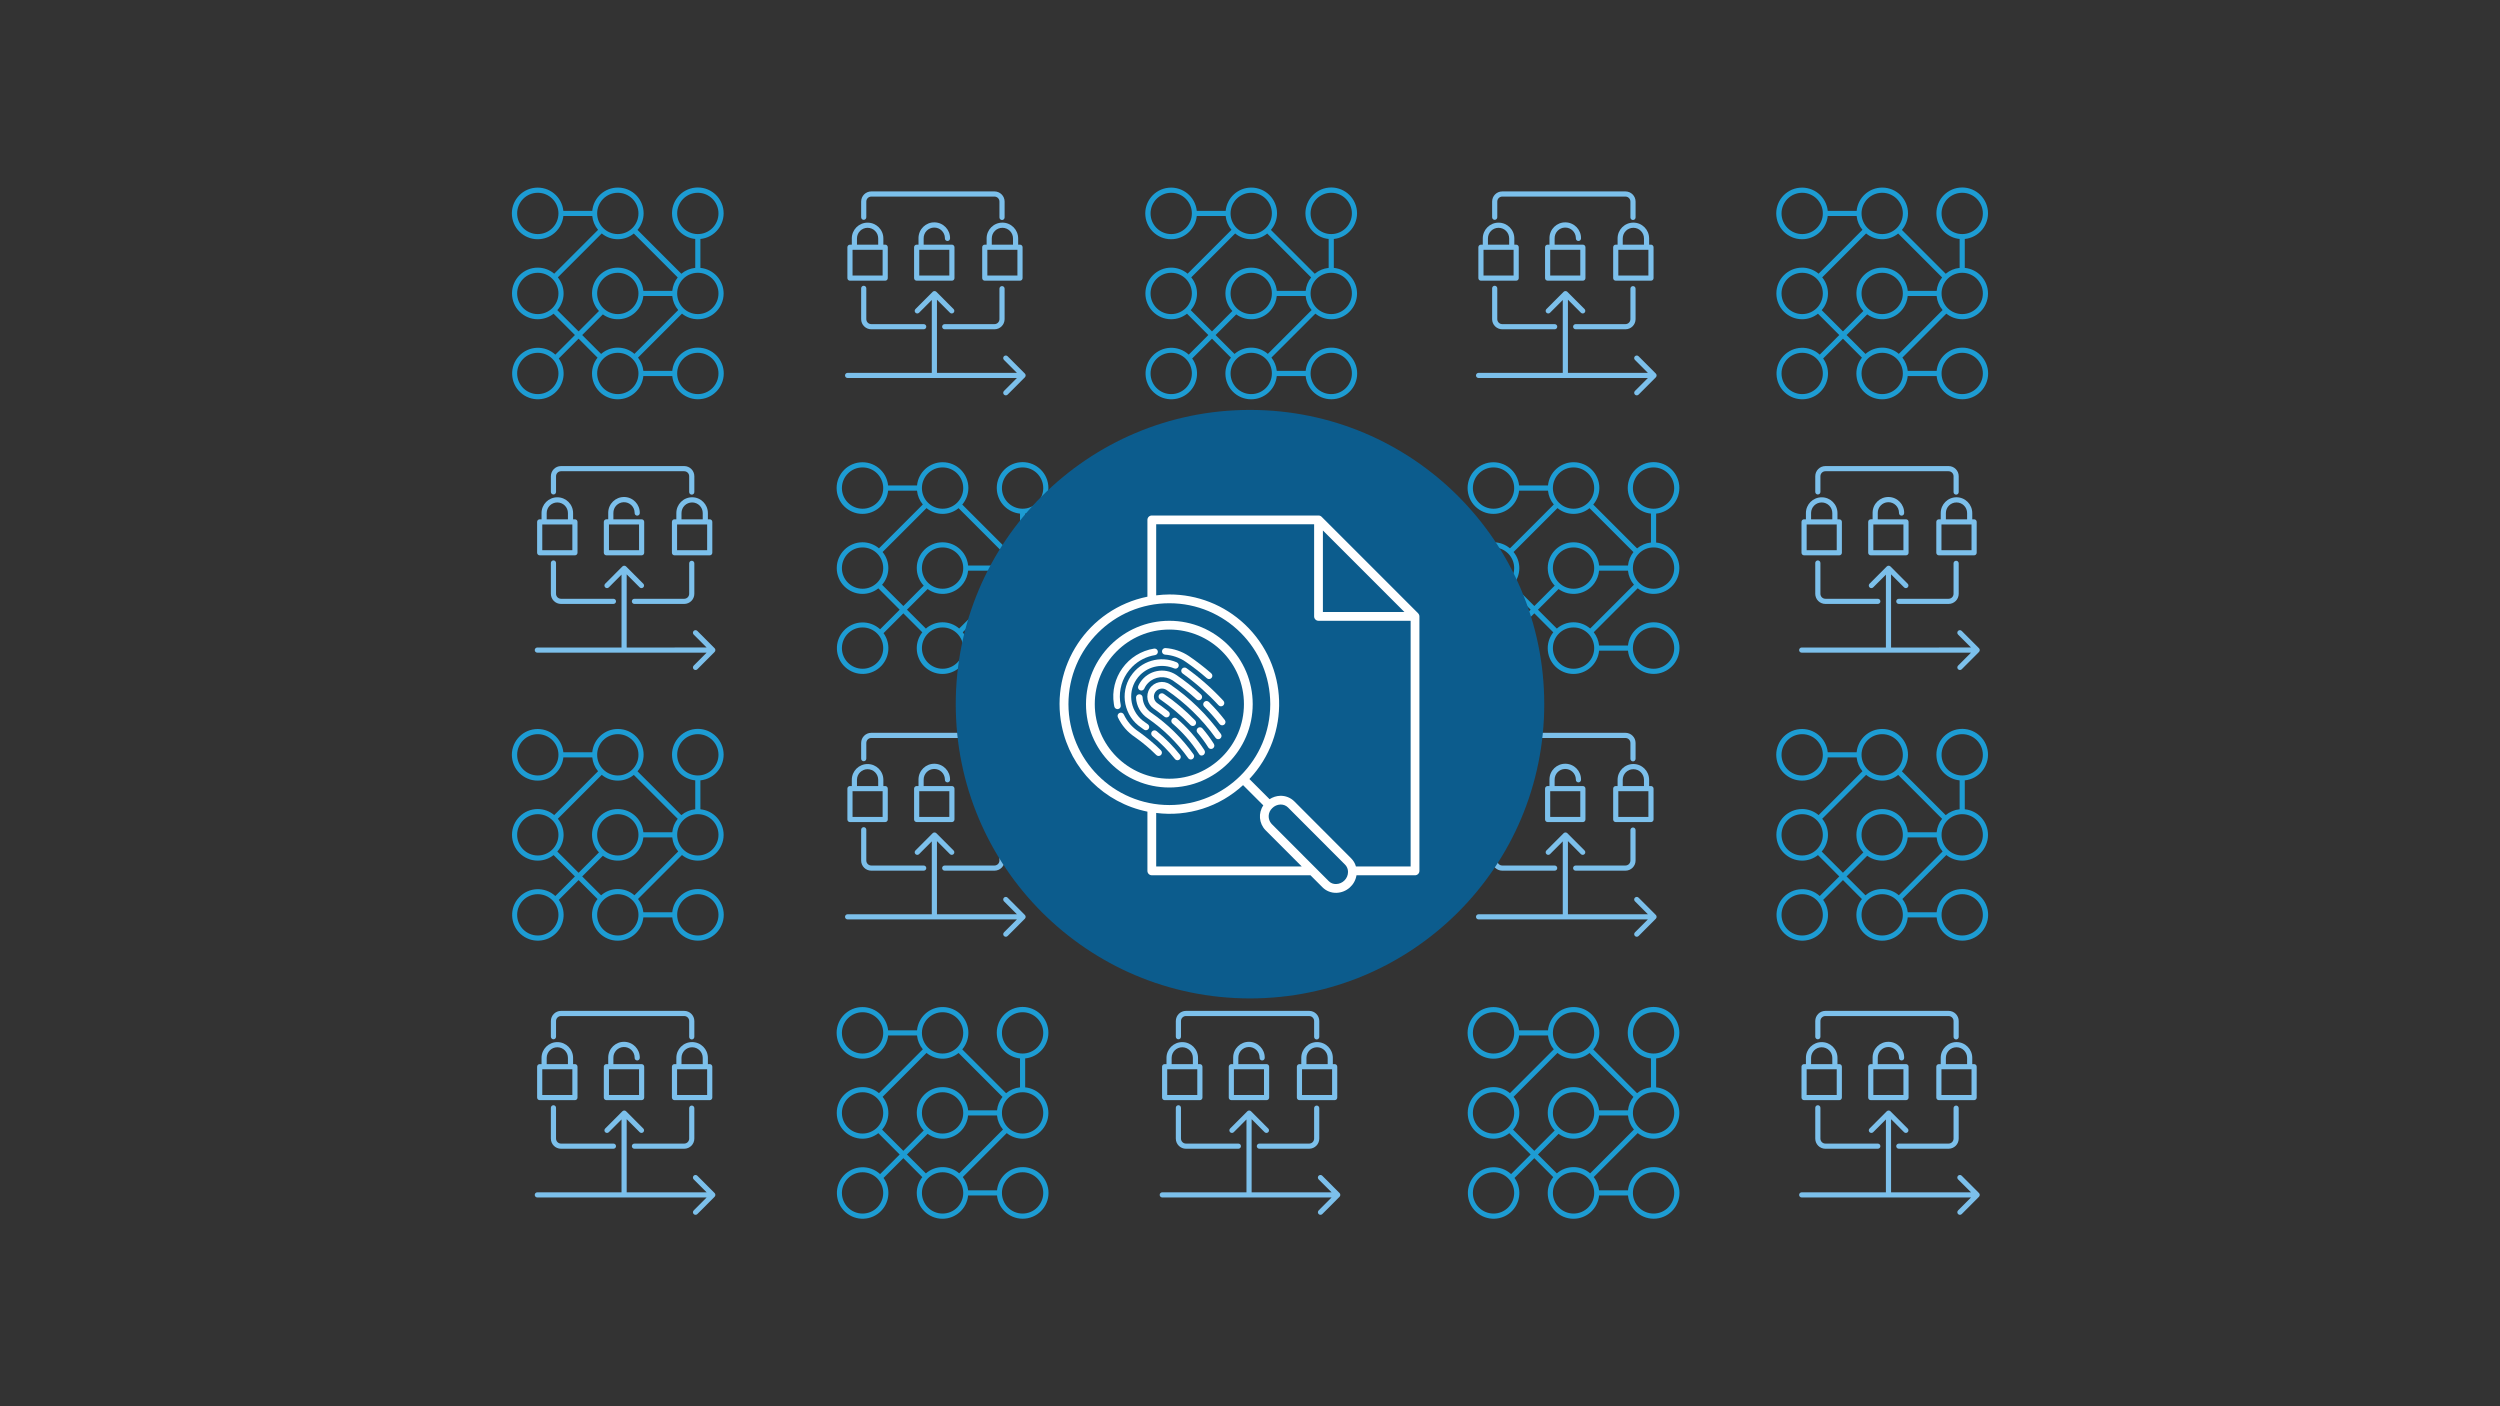 <svg viewBox="0 0 1200 675" xmlns="http://www.w3.org/2000/svg" id="b"><rect x="0" y="0" width="1200" height="675" fill="#333333" stroke="none"/><g><g><g id="c"><path fill="#1d9cd3" d="M913.149,171.643l21.094-21.094c2.161,1.731,4.845,2.68,7.614,2.691,6.825,.016,12.37-5.504,12.385-12.328,.015-6.367-4.81-11.702-11.146-12.326v-13.876c6.808-.684,11.772-6.758,11.088-13.566-.684-6.808-6.758-11.772-13.566-11.088-6.808,.684-11.772,6.758-11.088,13.566,.589,5.862,5.226,10.499,11.088,11.088v13.876c-2.457,.245-4.782,1.225-6.673,2.812l-21.039-21.042c1.882-2.208,2.922-5.011,2.934-7.912,.03-6.823-5.476-12.379-12.299-12.409-6.385-.028-11.74,4.814-12.352,11.17h-13.876c-.684-6.808-6.758-11.772-13.566-11.088-6.808,.684-11.772,6.758-11.088,13.566,.684,6.808,6.758,11.772,13.566,11.088,5.862-.589,10.499-5.226,11.088-11.088h13.876c.241,2.442,1.21,4.756,2.783,6.641l-21.047,21.047c-2.202-1.867-4.993-2.897-7.879-2.909-6.842,0-12.389,5.547-12.389,12.389s5.547,12.389,12.389,12.389c2.753-.011,5.422-.948,7.577-2.661l10.238,10.241-9.391,9.401c-5.014-4.63-12.832-4.318-17.461,.696-4.63,5.014-4.318,12.832,.696,17.461,5.014,4.63,12.832,4.318,17.461-.696,3.984-4.315,4.381-10.837,.949-15.603l9.505-9.507,9.111,9.108c-1.716,2.154-2.656,4.823-2.669,7.577-.03,6.823,5.476,12.379,12.299,12.409,6.386,.028,11.741-4.814,12.352-11.17h13.876c.684,6.808,6.758,11.772,13.566,11.088s11.772-6.758,11.088-13.566c-.684-6.808-6.758-11.772-13.566-11.088-5.862,.589-10.499,5.226-11.088,11.088h-13.876c-.228-2.326-1.118-4.539-2.565-6.375Zm-48.104,17.526c-5.474,0-9.911-4.437-9.911-9.911s4.437-9.911,9.911-9.911,9.911,4.437,9.911,9.911-4.437,9.911-9.911,9.911Zm66.901-86.724c0-5.474,4.437-9.911,9.911-9.911s9.911,4.437,9.911,9.911-4.437,9.911-9.911,9.911-9.911-4.437-9.911-9.911Zm9.911,28.495c5.474,0,9.911,4.437,9.911,9.911s-4.437,9.911-9.911,9.911-9.911-4.437-9.911-9.911,4.437-9.911,9.911-9.911Zm-76.813-18.584c-5.474,0-9.911-4.437-9.911-9.911s4.437-9.911,9.911-9.911,9.911,4.437,9.911,9.911-4.437,9.911-9.911,9.911Zm38.406-19.823c5.474,0,9.911,4.437,9.911,9.911s-4.437,9.911-9.911,9.911-9.911-4.437-9.911-9.911,4.437-9.911,9.911-9.911Zm-48.318,48.318c0-5.474,4.437-9.911,9.911-9.911s9.911,4.437,9.911,9.911-4.437,9.911-9.911,9.911-9.911-4.437-9.911-9.911Zm19.28,8.016c3.927-4.473,4.032-11.134,.248-15.729l21.076-21.076c4.465,3.686,10.913,3.699,15.392,.03l21.081,21.079c-1.477,1.849-2.386,4.087-2.617,6.442h-13.876c-.671-6.79-6.72-11.75-13.51-11.079-6.79,.671-11.75,6.72-11.079,13.51,.268,2.706,1.42,5.248,3.28,7.232l-9.79,9.792-10.206-10.201Zm19.126-8.016c0-5.474,4.437-9.911,9.911-9.911s9.911,4.437,9.911,9.911-4.437,9.911-9.911,9.911-9.911-4.437-9.911-9.911Zm2.726,10.06c5.504,3.976,13.19,2.737,17.166-2.767,1.285-1.779,2.07-3.869,2.275-6.054h13.876c.245,2.486,1.244,4.838,2.864,6.74l-21.017,21.029c-4.586-3.999-11.424-3.987-15.994,.03l-9.081-9.069,9.911-9.909Zm7.186,38.258c-5.474,0-9.911-4.437-9.911-9.911s4.437-9.911,9.911-9.911,9.911,4.437,9.911,9.911-4.437,9.911-9.911,9.911Zm38.406-19.823c5.474,0,9.911,4.437,9.911,9.911s-4.437,9.911-9.911,9.911-9.911-4.437-9.911-9.911,4.437-9.911,9.911-9.911Z"></path></g><g id="d"><g id="e"><path fill="#7cc0eb" d="M755.082,156.82c0,.684,.555,1.239,1.239,1.239h23.891c2.688-.005,4.864-2.186,4.864-4.874v-14.619c0-.684-.555-1.239-1.239-1.239s-1.239,.555-1.239,1.239v14.619c.001,1.32-1.066,2.392-2.386,2.396h-23.891c-.684,0-1.239,.555-1.239,1.239Z"></path><path fill="#7cc0eb" d="M716.217,96.755v7.53c0,.684,.555,1.239,1.239,1.239s1.239-.555,1.239-1.239v-7.53c0-1.32,1.068-2.392,2.389-2.396h59.128c1.32,.004,2.388,1.076,2.386,2.396v7.607c0,.684,.555,1.239,1.239,1.239s1.239-.555,1.239-1.239v-7.607c0-2.688-2.176-4.868-4.864-4.874h-59.128c-2.689,.004-4.866,2.185-4.866,4.874Z"></path><path fill="#7cc0eb" d="M717.456,137.163c-.684,0-1.239,.555-1.239,1.239v14.783c0,2.689,2.178,4.87,4.866,4.874h25.162c.684,0,1.239-.555,1.239-1.239s-.555-1.239-1.239-1.239h-25.162c-1.32-.004-2.389-1.076-2.389-2.396v-14.783c0-.684-.555-1.239-1.239-1.239Z"></path><path fill="#7cc0eb" d="M710.848,134.733h16.914c.684,0,1.239-.555,1.239-1.239v-14.82c0-.684-.555-1.239-1.239-1.239h-.885v-2.993c0-4.182-3.39-7.572-7.572-7.572s-7.572,3.39-7.572,7.572v2.993h-.885c-.684,0-1.239,.555-1.239,1.239v14.82c0,.684,.555,1.239,1.239,1.239h0Zm15.675-2.478h-14.436v-12.342h14.436v12.342Zm-12.312-17.813c0-2.814,2.281-5.094,5.094-5.094s5.094,2.281,5.094,5.094v2.993h-10.189v-2.993Z"></path><path fill="#7cc0eb" d="M784.013,106.855c-4.184,.01-7.571,3.403-7.572,7.587v2.993h-.885c-.684,0-1.239,.555-1.239,1.239v14.82c0,.684,.555,1.239,1.239,1.239h16.911c.684,0,1.239-.555,1.239-1.239v-14.82c0-.684-.555-1.239-1.239-1.239h-.885v-2.993c-.001-4.183-3.387-7.576-7.57-7.587Zm-5.094,7.587c-.001-2.814,2.278-5.096,5.092-5.097s5.096,2.278,5.097,5.092v2.999h-10.189v-2.993Zm12.31,17.813h-14.433v-12.342h14.433v12.342Z"></path><path fill="#7cc0eb" d="M742.862,134.733h16.914c.684,0,1.239-.555,1.239-1.239v-14.82c0-.684-.555-1.239-1.239-1.239h-13.554v-2.993c-.062-2.814,2.169-5.146,4.983-5.208,2.814-.062,5.146,2.169,5.208,4.983,.002,.075,.002,.15,0,.225,0,.684,.555,1.239,1.239,1.239s1.239-.555,1.239-1.239c.076-4.183-3.254-7.635-7.436-7.711-4.183-.076-7.635,3.254-7.711,7.436-.002,.091-.002,.183,0,.274v2.993h-.882c-.684,0-1.239,.555-1.239,1.239v14.82c0,.684,.555,1.239,1.239,1.239h0Zm15.675-2.478h-14.436v-12.342h14.436v12.342Z"></path><path fill="#7cc0eb" d="M709.708,181.454h81.258l-6.18,6.195c-.491,.476-.504,1.26-.028,1.752,.476,.491,1.26,.504,1.752,.028,.01-.01,.02-.02,.03-.03l8.293-8.313h0v-.017c.106-.111,.19-.241,.248-.384,.126-.304,.126-.645,0-.949-.057-.141-.142-.27-.248-.379l-.012-.02h0l-8.291-8.313c-.475-.493-1.259-.507-1.752-.033-.493,.475-.507,1.259-.033,1.752,.01,.01,.02,.02,.03,.03l6.195,6.195-38.367,.01v-35.111l6.244,6.259c.491,.476,1.276,.464,1.752-.028,.464-.479,.466-1.241,.002-1.721l-8.293-8.316c-.492-.466-1.262-.466-1.754,0l-8.293,8.316c-.475,.493-.46,1.277,.033,1.752,.481,.463,1.242,.462,1.721-.002l6.11-6.128v34.979h-40.418c-.684,0-1.239,.555-1.239,1.239s.555,1.239,1.239,1.239Z"></path></g></g><g id="f"><path fill="#1d9cd3" d="M610.284,171.643l21.094-21.094c2.161,1.731,4.845,2.68,7.614,2.691,6.825,.016,12.37-5.504,12.385-12.328,.015-6.367-4.81-11.702-11.146-12.326v-13.876c6.808-.684,11.772-6.758,11.088-13.566-.684-6.808-6.758-11.772-13.566-11.088-6.808,.684-11.772,6.758-11.088,13.566,.589,5.862,5.226,10.499,11.088,11.088v13.876c-2.457,.245-4.782,1.225-6.673,2.812l-21.039-21.042c1.882-2.208,2.922-5.011,2.934-7.912,.03-6.823-5.476-12.379-12.299-12.409-6.385-.028-11.74,4.814-12.352,11.17h-13.876c-.684-6.808-6.758-11.772-13.566-11.088-6.808,.684-11.772,6.758-11.088,13.566,.684,6.808,6.758,11.772,13.566,11.088,5.862-.589,10.499-5.226,11.088-11.088h13.876c.241,2.442,1.21,4.756,2.783,6.641l-21.047,21.047c-2.202-1.867-4.993-2.897-7.879-2.909-6.842,0-12.389,5.547-12.389,12.389s5.547,12.389,12.389,12.389c2.753-.011,5.422-.948,7.577-2.661l10.238,10.241-9.391,9.401c-5.014-4.63-12.832-4.318-17.461,.696-4.63,5.014-4.318,12.832,.696,17.461,5.014,4.63,12.832,4.318,17.461-.696,3.984-4.315,4.381-10.837,.949-15.603l9.505-9.507,9.111,9.108c-1.716,2.154-2.656,4.823-2.669,7.577-.03,6.823,5.476,12.379,12.299,12.409,6.386,.028,11.741-4.814,12.352-11.17h13.876c.684,6.808,6.758,11.772,13.566,11.088s11.772-6.758,11.088-13.566c-.684-6.808-6.758-11.772-13.566-11.088-5.862,.589-10.499,5.226-11.088,11.088h-13.876c-.228-2.326-1.118-4.539-2.565-6.375Zm-48.104,17.526c-5.474,0-9.911-4.437-9.911-9.911s4.437-9.911,9.911-9.911,9.911,4.437,9.911,9.911-4.437,9.911-9.911,9.911Zm66.901-86.724c0-5.474,4.437-9.911,9.911-9.911s9.911,4.437,9.911,9.911-4.437,9.911-9.911,9.911-9.911-4.437-9.911-9.911Zm9.911,28.495c5.474,0,9.911,4.437,9.911,9.911s-4.437,9.911-9.911,9.911-9.911-4.437-9.911-9.911,4.437-9.911,9.911-9.911Zm-76.813-18.584c-5.474,0-9.911-4.437-9.911-9.911s4.437-9.911,9.911-9.911,9.911,4.437,9.911,9.911-4.437,9.911-9.911,9.911Zm38.406-19.823c5.474,0,9.911,4.437,9.911,9.911s-4.437,9.911-9.911,9.911-9.911-4.437-9.911-9.911,4.437-9.911,9.911-9.911Zm-48.318,48.318c0-5.474,4.437-9.911,9.911-9.911s9.911,4.437,9.911,9.911-4.437,9.911-9.911,9.911-9.911-4.437-9.911-9.911Zm19.28,8.016c3.927-4.473,4.032-11.134,.248-15.729l21.076-21.076c4.465,3.686,10.913,3.699,15.392,.03l21.081,21.079c-1.477,1.849-2.386,4.087-2.617,6.442h-13.876c-.671-6.79-6.72-11.75-13.51-11.079-6.79,.671-11.75,6.72-11.079,13.51,.268,2.706,1.42,5.248,3.28,7.232l-9.79,9.792-10.206-10.201Zm19.126-8.016c0-5.474,4.437-9.911,9.911-9.911s9.911,4.437,9.911,9.911-4.437,9.911-9.911,9.911-9.911-4.437-9.911-9.911Zm2.726,10.06c5.504,3.976,13.19,2.737,17.166-2.767,1.285-1.779,2.07-3.869,2.275-6.054h13.876c.245,2.486,1.244,4.838,2.864,6.74l-21.017,21.029c-4.586-3.999-11.424-3.987-15.994,.03l-9.081-9.069,9.911-9.909Zm7.186,38.258c-5.474,0-9.911-4.437-9.911-9.911s4.437-9.911,9.911-9.911,9.911,4.437,9.911,9.911-4.437,9.911-9.911,9.911Zm38.406-19.823c5.474,0,9.911,4.437,9.911,9.911s-4.437,9.911-9.911,9.911-9.911-4.437-9.911-9.911,4.437-9.911,9.911-9.911Z"></path></g><g id="g"><g id="h"><path fill="#7cc0eb" d="M452.217,156.82c0,.684,.555,1.239,1.239,1.239h23.891c2.688-.005,4.864-2.186,4.864-4.874v-14.619c0-.684-.555-1.239-1.239-1.239s-1.239,.555-1.239,1.239v14.619c.001,1.32-1.066,2.392-2.386,2.396h-23.891c-.684,0-1.239,.555-1.239,1.239Z"></path><path fill="#7cc0eb" d="M413.352,96.755v7.53c0,.684,.555,1.239,1.239,1.239s1.239-.555,1.239-1.239v-7.53c0-1.32,1.068-2.392,2.389-2.396h59.128c1.32,.004,2.388,1.076,2.386,2.396v7.607c0,.684,.555,1.239,1.239,1.239s1.239-.555,1.239-1.239v-7.607c0-2.688-2.176-4.868-4.864-4.874h-59.128c-2.689,.004-4.866,2.185-4.866,4.874Z"></path><path fill="#7cc0eb" d="M414.591,137.163c-.684,0-1.239,.555-1.239,1.239v14.783c0,2.689,2.178,4.87,4.866,4.874h25.162c.684,0,1.239-.555,1.239-1.239s-.555-1.239-1.239-1.239h-25.162c-1.32-.004-2.389-1.076-2.389-2.396v-14.783c0-.684-.555-1.239-1.239-1.239Z"></path><path fill="#7cc0eb" d="M407.983,134.733h16.914c.684,0,1.239-.555,1.239-1.239v-14.82c0-.684-.555-1.239-1.239-1.239h-.885v-2.993c0-4.182-3.39-7.572-7.572-7.572s-7.572,3.39-7.572,7.572v2.993h-.885c-.684,0-1.239,.555-1.239,1.239v14.82c0,.684,.555,1.239,1.239,1.239h0Zm15.675-2.478h-14.436v-12.342h14.436v12.342Zm-12.312-17.813c0-2.814,2.281-5.094,5.094-5.094s5.094,2.281,5.094,5.094v2.993h-10.189v-2.993Z"></path><path fill="#7cc0eb" d="M481.148,106.855c-4.184,.01-7.571,3.403-7.572,7.587v2.993h-.885c-.684,0-1.239,.555-1.239,1.239v14.82c0,.684,.555,1.239,1.239,1.239h16.911c.684,0,1.239-.555,1.239-1.239v-14.82c0-.684-.555-1.239-1.239-1.239h-.885v-2.993c-.001-4.183-3.387-7.576-7.57-7.587Zm-5.094,7.587c-.001-2.814,2.278-5.096,5.092-5.097s5.096,2.278,5.097,5.092v2.999h-10.189v-2.993Zm12.31,17.813h-14.433v-12.342h14.433v12.342Z"></path><path fill="#7cc0eb" d="M439.996,134.733h16.914c.684,0,1.239-.555,1.239-1.239v-14.82c0-.684-.555-1.239-1.239-1.239h-13.554v-2.993c-.062-2.814,2.169-5.146,4.983-5.208,2.814-.062,5.146,2.169,5.208,4.983,.002,.075,.002,.15,0,.225,0,.684,.555,1.239,1.239,1.239s1.239-.555,1.239-1.239c.076-4.183-3.254-7.635-7.436-7.711-4.183-.076-7.635,3.254-7.711,7.436-.002,.091-.002,.183,0,.274v2.993h-.882c-.684,0-1.239,.555-1.239,1.239v14.82c0,.684,.555,1.239,1.239,1.239h0Zm15.675-2.478h-14.436v-12.342h14.436v12.342Z"></path><path fill="#7cc0eb" d="M406.843,181.454h81.258l-6.18,6.195c-.491,.476-.504,1.26-.028,1.752,.476,.491,1.26,.504,1.752,.028,.01-.01,.02-.02,.03-.03l8.293-8.313h0v-.017c.106-.111,.19-.241,.248-.384,.126-.304,.126-.645,0-.949-.057-.141-.142-.27-.248-.379l-.012-.02h0l-8.291-8.313c-.475-.493-1.259-.507-1.752-.033-.493,.475-.507,1.259-.033,1.752,.01,.01,.02,.02,.03,.03l6.195,6.195-38.367,.01v-35.111l6.244,6.259c.491,.476,1.276,.464,1.752-.028,.464-.479,.466-1.241,.002-1.721l-8.293-8.316c-.492-.466-1.262-.466-1.754,0l-8.293,8.316c-.475,.493-.46,1.277,.033,1.752,.481,.463,1.242,.462,1.721-.002l6.11-6.128v34.979h-40.418c-.684,0-1.239,.555-1.239,1.239s.555,1.239,1.239,1.239Z"></path></g></g><g id="i"><path fill="#1d9cd3" d="M306.247,171.643l21.094-21.094c2.161,1.731,4.845,2.68,7.614,2.691,6.825,.016,12.37-5.504,12.385-12.328,.015-6.367-4.81-11.702-11.146-12.326v-13.876c6.808-.684,11.772-6.758,11.088-13.566-.684-6.808-6.758-11.772-13.566-11.088-6.808,.684-11.772,6.758-11.088,13.566,.589,5.862,5.226,10.499,11.088,11.088v13.876c-2.457,.245-4.782,1.225-6.673,2.812l-21.039-21.042c1.882-2.208,2.922-5.011,2.934-7.912,.03-6.823-5.476-12.379-12.299-12.409-6.385-.028-11.74,4.814-12.352,11.17h-13.876c-.684-6.808-6.758-11.772-13.566-11.088-6.808,.684-11.772,6.758-11.088,13.566,.684,6.808,6.758,11.772,13.566,11.088,5.862-.589,10.499-5.226,11.088-11.088h13.876c.241,2.442,1.21,4.756,2.783,6.641l-21.047,21.047c-2.202-1.867-4.993-2.897-7.879-2.909-6.842,0-12.389,5.547-12.389,12.389s5.547,12.389,12.389,12.389c2.753-.011,5.422-.948,7.577-2.661l10.238,10.241-9.391,9.401c-5.014-4.63-12.832-4.318-17.461,.696-4.63,5.014-4.318,12.832,.696,17.461,5.014,4.63,12.832,4.318,17.461-.696,3.984-4.315,4.381-10.837,.949-15.603l9.505-9.507,9.111,9.108c-1.716,2.154-2.656,4.823-2.669,7.577-.03,6.823,5.476,12.379,12.299,12.409,6.386,.028,11.741-4.814,12.352-11.17h13.876c.684,6.808,6.758,11.772,13.566,11.088s11.772-6.758,11.088-13.566c-.684-6.808-6.758-11.772-13.566-11.088-5.862,.589-10.499,5.226-11.088,11.088h-13.876c-.228-2.326-1.118-4.539-2.565-6.375Zm-48.104,17.526c-5.474,0-9.911-4.437-9.911-9.911s4.437-9.911,9.911-9.911,9.911,4.437,9.911,9.911-4.437,9.911-9.911,9.911Zm66.901-86.724c0-5.474,4.437-9.911,9.911-9.911s9.911,4.437,9.911,9.911-4.437,9.911-9.911,9.911-9.911-4.437-9.911-9.911Zm9.911,28.495c5.474,0,9.911,4.437,9.911,9.911s-4.437,9.911-9.911,9.911-9.911-4.437-9.911-9.911,4.437-9.911,9.911-9.911Zm-76.813-18.584c-5.474,0-9.911-4.437-9.911-9.911s4.437-9.911,9.911-9.911,9.911,4.437,9.911,9.911-4.437,9.911-9.911,9.911Zm38.406-19.823c5.474,0,9.911,4.437,9.911,9.911s-4.437,9.911-9.911,9.911-9.911-4.437-9.911-9.911,4.437-9.911,9.911-9.911Zm-48.318,48.318c0-5.474,4.437-9.911,9.911-9.911s9.911,4.437,9.911,9.911-4.437,9.911-9.911,9.911-9.911-4.437-9.911-9.911Zm19.28,8.016c3.927-4.473,4.032-11.134,.248-15.729l21.076-21.076c4.465,3.686,10.913,3.699,15.392,.03l21.081,21.079c-1.477,1.849-2.386,4.087-2.617,6.442h-13.876c-.671-6.79-6.72-11.75-13.51-11.079-6.79,.671-11.75,6.72-11.079,13.51,.268,2.706,1.42,5.248,3.28,7.232l-9.79,9.792-10.206-10.201Zm19.126-8.016c0-5.474,4.437-9.911,9.911-9.911s9.911,4.437,9.911,9.911-4.437,9.911-9.911,9.911-9.911-4.437-9.911-9.911Zm2.726,10.06c5.504,3.976,13.19,2.737,17.166-2.767,1.285-1.779,2.07-3.869,2.275-6.054h13.876c.245,2.486,1.244,4.838,2.864,6.74l-21.017,21.029c-4.586-3.999-11.424-3.987-15.994,.03l-9.081-9.069,9.911-9.909Zm7.186,38.258c-5.474,0-9.911-4.437-9.911-9.911s4.437-9.911,9.911-9.911,9.911,4.437,9.911,9.911-4.437,9.911-9.911,9.911Zm38.406-19.823c5.474,0,9.911,4.437,9.911,9.911s-4.437,9.911-9.911,9.911-9.911-4.437-9.911-9.911,4.437-9.911,9.911-9.911Z"></path></g></g><g><g id="j"><path fill="#1d9cd3" d="M913.149,431.51l21.094-21.094c2.161,1.731,4.845,2.68,7.614,2.691,6.825,.016,12.37-5.504,12.385-12.328,.015-6.367-4.81-11.702-11.146-12.326v-13.876c6.808-.684,11.772-6.758,11.088-13.566-.684-6.808-6.758-11.772-13.566-11.088-6.808,.684-11.772,6.758-11.088,13.566,.589,5.862,5.226,10.499,11.088,11.088v13.876c-2.457,.245-4.782,1.225-6.673,2.812l-21.039-21.042c1.882-2.208,2.922-5.011,2.934-7.912,.03-6.823-5.476-12.379-12.299-12.409-6.385-.028-11.74,4.814-12.352,11.17h-13.876c-.684-6.808-6.758-11.772-13.566-11.088-6.808,.684-11.772,6.758-11.088,13.566,.684,6.808,6.758,11.772,13.566,11.088,5.862-.589,10.499-5.226,11.088-11.088h13.876c.241,2.442,1.21,4.756,2.783,6.641l-21.047,21.047c-2.202-1.867-4.993-2.897-7.879-2.909-6.842,0-12.389,5.547-12.389,12.389s5.547,12.389,12.389,12.389c2.753-.011,5.422-.948,7.577-2.661l10.238,10.241-9.391,9.401c-5.014-4.63-12.832-4.318-17.461,.696-4.63,5.014-4.318,12.832,.696,17.461,5.014,4.63,12.832,4.318,17.461-.696,3.984-4.315,4.381-10.837,.949-15.603l9.505-9.507,9.111,9.108c-1.716,2.154-2.656,4.823-2.669,7.577-.03,6.823,5.476,12.379,12.299,12.409,6.386,.028,11.741-4.814,12.352-11.17h13.876c.684,6.808,6.758,11.772,13.566,11.088s11.772-6.758,11.088-13.566c-.684-6.808-6.758-11.772-13.566-11.088-5.862,.589-10.499,5.226-11.088,11.088h-13.876c-.228-2.326-1.118-4.539-2.565-6.375Zm-48.104,17.526c-5.474,0-9.911-4.437-9.911-9.911s4.437-9.911,9.911-9.911,9.911,4.437,9.911,9.911-4.437,9.911-9.911,9.911Zm66.901-86.724c0-5.474,4.437-9.911,9.911-9.911s9.911,4.437,9.911,9.911-4.437,9.911-9.911,9.911-9.911-4.437-9.911-9.911Zm9.911,28.495c5.474,0,9.911,4.437,9.911,9.911s-4.437,9.911-9.911,9.911-9.911-4.437-9.911-9.911,4.437-9.911,9.911-9.911Zm-76.813-18.584c-5.474,0-9.911-4.437-9.911-9.911s4.437-9.911,9.911-9.911,9.911,4.437,9.911,9.911-4.437,9.911-9.911,9.911Zm38.406-19.823c5.474,0,9.911,4.437,9.911,9.911s-4.437,9.911-9.911,9.911-9.911-4.437-9.911-9.911,4.437-9.911,9.911-9.911Zm-48.318,48.318c0-5.474,4.437-9.911,9.911-9.911s9.911,4.437,9.911,9.911-4.437,9.911-9.911,9.911-9.911-4.437-9.911-9.911Zm19.28,8.016c3.927-4.473,4.032-11.134,.248-15.729l21.076-21.076c4.465,3.686,10.913,3.699,15.392,.03l21.081,21.079c-1.477,1.849-2.386,4.087-2.617,6.442h-13.876c-.671-6.79-6.72-11.75-13.51-11.079-6.79,.671-11.75,6.72-11.079,13.51,.268,2.706,1.42,5.248,3.28,7.232l-9.79,9.792-10.206-10.201Zm19.126-8.016c0-5.474,4.437-9.911,9.911-9.911s9.911,4.437,9.911,9.911-4.437,9.911-9.911,9.911-9.911-4.437-9.911-9.911Zm2.726,10.06c5.504,3.976,13.19,2.737,17.166-2.767,1.285-1.779,2.07-3.869,2.275-6.054h13.876c.245,2.486,1.244,4.838,2.864,6.74l-21.017,21.029c-4.586-3.999-11.424-3.987-15.994,.03l-9.081-9.069,9.911-9.909Zm7.186,38.258c-5.474,0-9.911-4.437-9.911-9.911s4.437-9.911,9.911-9.911,9.911,4.437,9.911,9.911-4.437,9.911-9.911,9.911Zm38.406-19.823c5.474,0,9.911,4.437,9.911,9.911s-4.437,9.911-9.911,9.911-9.911-4.437-9.911-9.911,4.437-9.911,9.911-9.911Z"></path></g><g id="k"><g id="l"><path fill="#7cc0eb" d="M755.082,416.687c0,.684,.555,1.239,1.239,1.239h23.891c2.688-.005,4.864-2.186,4.864-4.874v-14.619c0-.684-.555-1.239-1.239-1.239s-1.239,.555-1.239,1.239v14.619c.001,1.32-1.066,2.392-2.386,2.396h-23.891c-.684,0-1.239,.555-1.239,1.239Z"></path><path fill="#7cc0eb" d="M716.217,356.623v7.53c0,.684,.555,1.239,1.239,1.239s1.239-.555,1.239-1.239v-7.53c0-1.32,1.068-2.392,2.389-2.396h59.128c1.32,.004,2.388,1.076,2.386,2.396v7.607c0,.684,.555,1.239,1.239,1.239s1.239-.555,1.239-1.239v-7.607c0-2.688-2.176-4.868-4.864-4.874h-59.128c-2.689,.004-4.866,2.185-4.866,4.874Z"></path><path fill="#7cc0eb" d="M717.456,397.031c-.684,0-1.239,.555-1.239,1.239v14.783c0,2.689,2.178,4.87,4.866,4.874h25.162c.684,0,1.239-.555,1.239-1.239s-.555-1.239-1.239-1.239h-25.162c-1.32-.004-2.389-1.076-2.389-2.396v-14.783c0-.684-.555-1.239-1.239-1.239Z"></path><path fill="#7cc0eb" d="M710.848,394.6h16.914c.684,0,1.239-.555,1.239-1.239v-14.82c0-.684-.555-1.239-1.239-1.239h-.885v-2.993c0-4.182-3.39-7.572-7.572-7.572s-7.572,3.39-7.572,7.572v2.993h-.885c-.684,0-1.239,.555-1.239,1.239v14.82c0,.684,.555,1.239,1.239,1.239h0Zm15.675-2.478h-14.436v-12.342h14.436v12.342Zm-12.312-17.813c0-2.814,2.281-5.094,5.094-5.094s5.094,2.281,5.094,5.094v2.993h-10.189v-2.993Z"></path><path fill="#7cc0eb" d="M784.013,366.722c-4.184,.01-7.571,3.403-7.572,7.587v2.993h-.885c-.684,0-1.239,.555-1.239,1.239v14.82c0,.684,.555,1.239,1.239,1.239h16.911c.684,0,1.239-.555,1.239-1.239v-14.82c0-.684-.555-1.239-1.239-1.239h-.885v-2.993c-.001-4.183-3.387-7.576-7.57-7.587Zm-5.094,7.587c-.001-2.814,2.278-5.096,5.092-5.097s5.096,2.278,5.097,5.092v2.999h-10.189v-2.993Zm12.31,17.813h-14.433v-12.342h14.433v12.342Z"></path><path fill="#7cc0eb" d="M742.862,394.6h16.914c.684,0,1.239-.555,1.239-1.239v-14.82c0-.684-.555-1.239-1.239-1.239h-13.554v-2.993c-.062-2.814,2.169-5.146,4.983-5.208,2.814-.062,5.146,2.169,5.208,4.983,.002,.075,.002,.15,0,.225,0,.684,.555,1.239,1.239,1.239s1.239-.555,1.239-1.239c.076-4.183-3.254-7.635-7.436-7.711-4.183-.076-7.635,3.254-7.711,7.436-.002,.091-.002,.183,0,.274v2.993h-.882c-.684,0-1.239,.555-1.239,1.239v14.82c0,.684,.555,1.239,1.239,1.239h0Zm15.675-2.478h-14.436v-12.342h14.436v12.342Z"></path><path fill="#7cc0eb" d="M709.708,441.322h81.258l-6.18,6.195c-.491,.476-.504,1.26-.028,1.752,.476,.491,1.26,.504,1.752,.028,.01-.01,.02-.02,.03-.03l8.293-8.313h0v-.017c.106-.111,.19-.241,.248-.384,.126-.304,.126-.645,0-.949-.057-.141-.142-.27-.248-.379l-.012-.02h0l-8.291-8.313c-.475-.493-1.259-.507-1.752-.033-.493,.475-.507,1.259-.033,1.752,.01,.01,.02,.02,.03,.03l6.195,6.195-38.367,.01v-35.111l6.244,6.259c.491,.476,1.276,.464,1.752-.028,.464-.479,.466-1.241,.002-1.721l-8.293-8.316c-.492-.466-1.262-.466-1.754,0l-8.293,8.316c-.475,.493-.46,1.277,.033,1.752,.481,.463,1.242,.462,1.721-.002l6.11-6.128v34.979h-40.418c-.684,0-1.239,.555-1.239,1.239s.555,1.239,1.239,1.239Z"></path></g></g><g id="m"><g id="n"><path fill="#7cc0eb" d="M452.217,416.687c0,.684,.555,1.239,1.239,1.239h23.891c2.688-.005,4.864-2.186,4.864-4.874v-14.619c0-.684-.555-1.239-1.239-1.239s-1.239,.555-1.239,1.239v14.619c.001,1.32-1.066,2.392-2.386,2.396h-23.891c-.684,0-1.239,.555-1.239,1.239Z"></path><path fill="#7cc0eb" d="M413.352,356.623v7.53c0,.684,.555,1.239,1.239,1.239s1.239-.555,1.239-1.239v-7.53c0-1.32,1.068-2.392,2.389-2.396h59.128c1.32,.004,2.388,1.076,2.386,2.396v7.607c0,.684,.555,1.239,1.239,1.239s1.239-.555,1.239-1.239v-7.607c0-2.688-2.176-4.868-4.864-4.874h-59.128c-2.689,.004-4.866,2.185-4.866,4.874Z"></path><path fill="#7cc0eb" d="M414.591,397.031c-.684,0-1.239,.555-1.239,1.239v14.783c0,2.689,2.178,4.87,4.866,4.874h25.162c.684,0,1.239-.555,1.239-1.239s-.555-1.239-1.239-1.239h-25.162c-1.32-.004-2.389-1.076-2.389-2.396v-14.783c0-.684-.555-1.239-1.239-1.239Z"></path><path fill="#7cc0eb" d="M407.983,394.6h16.914c.684,0,1.239-.555,1.239-1.239v-14.82c0-.684-.555-1.239-1.239-1.239h-.885v-2.993c0-4.182-3.39-7.572-7.572-7.572s-7.572,3.39-7.572,7.572v2.993h-.885c-.684,0-1.239,.555-1.239,1.239v14.82c0,.684,.555,1.239,1.239,1.239h0Zm15.675-2.478h-14.436v-12.342h14.436v12.342Zm-12.312-17.813c0-2.814,2.281-5.094,5.094-5.094s5.094,2.281,5.094,5.094v2.993h-10.189v-2.993Z"></path><path fill="#7cc0eb" d="M481.148,366.722c-4.184,.01-7.571,3.403-7.572,7.587v2.993h-.885c-.684,0-1.239,.555-1.239,1.239v14.82c0,.684,.555,1.239,1.239,1.239h16.911c.684,0,1.239-.555,1.239-1.239v-14.82c0-.684-.555-1.239-1.239-1.239h-.885v-2.993c-.001-4.183-3.387-7.576-7.57-7.587Zm-5.094,7.587c-.001-2.814,2.278-5.096,5.092-5.097s5.096,2.278,5.097,5.092v2.999h-10.189v-2.993Zm12.31,17.813h-14.433v-12.342h14.433v12.342Z"></path><path fill="#7cc0eb" d="M439.996,394.6h16.914c.684,0,1.239-.555,1.239-1.239v-14.82c0-.684-.555-1.239-1.239-1.239h-13.554v-2.993c-.062-2.814,2.169-5.146,4.983-5.208,2.814-.062,5.146,2.169,5.208,4.983,.002,.075,.002,.15,0,.225,0,.684,.555,1.239,1.239,1.239s1.239-.555,1.239-1.239c.076-4.183-3.254-7.635-7.436-7.711-4.183-.076-7.635,3.254-7.711,7.436-.002,.091-.002,.183,0,.274v2.993h-.882c-.684,0-1.239,.555-1.239,1.239v14.82c0,.684,.555,1.239,1.239,1.239h0Zm15.675-2.478h-14.436v-12.342h14.436v12.342Z"></path><path fill="#7cc0eb" d="M406.843,441.322h81.258l-6.18,6.195c-.491,.476-.504,1.26-.028,1.752,.476,.491,1.26,.504,1.752,.028,.01-.01,.02-.02,.03-.03l8.293-8.313h0v-.017c.106-.111,.19-.241,.248-.384,.126-.304,.126-.645,0-.949-.057-.141-.142-.27-.248-.379l-.012-.02h0l-8.291-8.313c-.475-.493-1.259-.507-1.752-.033-.493,.475-.507,1.259-.033,1.752,.01,.01,.02,.02,.03,.03l6.195,6.195-38.367,.01v-35.111l6.244,6.259c.491,.476,1.276,.464,1.752-.028,.464-.479,.466-1.241,.002-1.721l-8.293-8.316c-.492-.466-1.262-.466-1.754,0l-8.293,8.316c-.475,.493-.46,1.277,.033,1.752,.481,.463,1.242,.462,1.721-.002l6.11-6.128v34.979h-40.418c-.684,0-1.239,.555-1.239,1.239s.555,1.239,1.239,1.239Z"></path></g></g><g id="o"><path fill="#1d9cd3" d="M306.247,431.51l21.094-21.094c2.161,1.731,4.845,2.68,7.614,2.691,6.825,.016,12.37-5.504,12.385-12.328,.015-6.367-4.81-11.702-11.146-12.326v-13.876c6.808-.684,11.772-6.758,11.088-13.566-.684-6.808-6.758-11.772-13.566-11.088-6.808,.684-11.772,6.758-11.088,13.566,.589,5.862,5.226,10.499,11.088,11.088v13.876c-2.457,.245-4.782,1.225-6.673,2.812l-21.039-21.042c1.882-2.208,2.922-5.011,2.934-7.912,.03-6.823-5.476-12.379-12.299-12.409-6.385-.028-11.74,4.814-12.352,11.17h-13.876c-.684-6.808-6.758-11.772-13.566-11.088-6.808,.684-11.772,6.758-11.088,13.566,.684,6.808,6.758,11.772,13.566,11.088,5.862-.589,10.499-5.226,11.088-11.088h13.876c.241,2.442,1.21,4.756,2.783,6.641l-21.047,21.047c-2.202-1.867-4.993-2.897-7.879-2.909-6.842,0-12.389,5.547-12.389,12.389s5.547,12.389,12.389,12.389c2.753-.011,5.422-.948,7.577-2.661l10.238,10.241-9.391,9.401c-5.014-4.63-12.832-4.318-17.461,.696-4.63,5.014-4.318,12.832,.696,17.461,5.014,4.63,12.832,4.318,17.461-.696,3.984-4.315,4.381-10.837,.949-15.603l9.505-9.507,9.111,9.108c-1.716,2.154-2.656,4.823-2.669,7.577-.03,6.823,5.476,12.379,12.299,12.409,6.386,.028,11.741-4.814,12.352-11.17h13.876c.684,6.808,6.758,11.772,13.566,11.088s11.772-6.758,11.088-13.566c-.684-6.808-6.758-11.772-13.566-11.088-5.862,.589-10.499,5.226-11.088,11.088h-13.876c-.228-2.326-1.118-4.539-2.565-6.375Zm-48.104,17.526c-5.474,0-9.911-4.437-9.911-9.911s4.437-9.911,9.911-9.911,9.911,4.437,9.911,9.911-4.437,9.911-9.911,9.911Zm66.901-86.724c0-5.474,4.437-9.911,9.911-9.911s9.911,4.437,9.911,9.911-4.437,9.911-9.911,9.911-9.911-4.437-9.911-9.911Zm9.911,28.495c5.474,0,9.911,4.437,9.911,9.911s-4.437,9.911-9.911,9.911-9.911-4.437-9.911-9.911,4.437-9.911,9.911-9.911Zm-76.813-18.584c-5.474,0-9.911-4.437-9.911-9.911s4.437-9.911,9.911-9.911,9.911,4.437,9.911,9.911-4.437,9.911-9.911,9.911Zm38.406-19.823c5.474,0,9.911,4.437,9.911,9.911s-4.437,9.911-9.911,9.911-9.911-4.437-9.911-9.911,4.437-9.911,9.911-9.911Zm-48.318,48.318c0-5.474,4.437-9.911,9.911-9.911s9.911,4.437,9.911,9.911-4.437,9.911-9.911,9.911-9.911-4.437-9.911-9.911Zm19.28,8.016c3.927-4.473,4.032-11.134,.248-15.729l21.076-21.076c4.465,3.686,10.913,3.699,15.392,.03l21.081,21.079c-1.477,1.849-2.386,4.087-2.617,6.442h-13.876c-.671-6.79-6.72-11.75-13.51-11.079-6.79,.671-11.75,6.72-11.079,13.51,.268,2.706,1.42,5.248,3.28,7.232l-9.79,9.792-10.206-10.201Zm19.126-8.016c0-5.474,4.437-9.911,9.911-9.911s9.911,4.437,9.911,9.911-4.437,9.911-9.911,9.911-9.911-4.437-9.911-9.911Zm2.726,10.06c5.504,3.976,13.19,2.737,17.166-2.767,1.285-1.779,2.07-3.869,2.275-6.054h13.876c.245,2.486,1.244,4.838,2.864,6.74l-21.017,21.029c-4.586-3.999-11.424-3.987-15.994,.03l-9.081-9.069,9.911-9.909Zm7.186,38.258c-5.474,0-9.911-4.437-9.911-9.911s4.437-9.911,9.911-9.911,9.911,4.437,9.911,9.911-4.437,9.911-9.911,9.911Zm38.406-19.823c5.474,0,9.911,4.437,9.911,9.911s-4.437,9.911-9.911,9.911-9.911-4.437-9.911-9.911,4.437-9.911,9.911-9.911Z"></path></g></g><g><g id="p"><g id="q"><path fill="#7cc0eb" d="M303.286,288.652c0,.684,.555,1.239,1.239,1.239h23.891c2.688-.005,4.864-2.186,4.864-4.874v-14.619c0-.684-.555-1.239-1.239-1.239s-1.239,.555-1.239,1.239v14.619c.001,1.32-1.066,2.392-2.386,2.396h-23.891c-.684,0-1.239,.555-1.239,1.239Z"></path><path fill="#7cc0eb" d="M264.421,228.587v7.53c0,.684,.555,1.239,1.239,1.239s1.239-.555,1.239-1.239v-7.53c0-1.32,1.068-2.392,2.389-2.396h59.128c1.32,.004,2.388,1.076,2.386,2.396v7.607c0,.684,.555,1.239,1.239,1.239s1.239-.555,1.239-1.239v-7.607c0-2.688-2.176-4.868-4.864-4.874h-59.128c-2.689,.004-4.866,2.185-4.866,4.874Z"></path><path fill="#7cc0eb" d="M265.66,268.995c-.684,0-1.239,.555-1.239,1.239v14.783c0,2.689,2.178,4.87,4.866,4.874h25.162c.684,0,1.239-.555,1.239-1.239s-.555-1.239-1.239-1.239h-25.162c-1.32-.004-2.389-1.076-2.389-2.396v-14.783c0-.684-.555-1.239-1.239-1.239Z"></path><path fill="#7cc0eb" d="M259.052,266.564h16.914c.684,0,1.239-.555,1.239-1.239v-14.82c0-.684-.555-1.239-1.239-1.239h-.885v-2.993c0-4.182-3.39-7.572-7.572-7.572s-7.572,3.39-7.572,7.572v2.993h-.885c-.684,0-1.239,.555-1.239,1.239v14.82c0,.684,.555,1.239,1.239,1.239h0Zm15.675-2.478h-14.436v-12.342h14.436v12.342Zm-12.312-17.813c0-2.814,2.281-5.094,5.094-5.094s5.094,2.281,5.094,5.094v2.993h-10.189v-2.993Z"></path><path fill="#7cc0eb" d="M332.217,238.686c-4.184,.01-7.571,3.403-7.572,7.587v2.993h-.885c-.684,0-1.239,.555-1.239,1.239v14.82c0,.684,.555,1.239,1.239,1.239h16.911c.684,0,1.239-.555,1.239-1.239v-14.82c0-.684-.555-1.239-1.239-1.239h-.885v-2.993c-.001-4.183-3.387-7.576-7.57-7.587Zm-5.094,7.587c-.001-2.814,2.278-5.096,5.092-5.097s5.096,2.278,5.097,5.092v2.999h-10.189v-2.993Zm12.31,17.813h-14.433v-12.342h14.433v12.342Z"></path><path fill="#7cc0eb" d="M291.065,266.564h16.914c.684,0,1.239-.555,1.239-1.239v-14.82c0-.684-.555-1.239-1.239-1.239h-13.554v-2.993c-.062-2.814,2.169-5.146,4.983-5.208,2.814-.062,5.146,2.169,5.208,4.983,.002,.075,.002,.15,0,.225,0,.684,.555,1.239,1.239,1.239s1.239-.555,1.239-1.239c.076-4.183-3.254-7.635-7.436-7.711-4.183-.076-7.635,3.254-7.711,7.436-.002,.091-.002,.183,0,.274v2.993h-.882c-.684,0-1.239,.555-1.239,1.239v14.82c0,.684,.555,1.239,1.239,1.239h0Zm15.675-2.478h-14.436v-12.342h14.436v12.342Z"></path><path fill="#7cc0eb" d="M257.912,313.286h81.258l-6.18,6.195c-.491,.476-.504,1.26-.028,1.752,.476,.491,1.26,.504,1.752,.028,.01-.01,.02-.02,.03-.03l8.293-8.313h0v-.017c.106-.111,.19-.241,.248-.384,.126-.304,.126-.645,0-.949-.057-.141-.142-.27-.248-.379l-.012-.02h0l-8.291-8.313c-.475-.493-1.259-.507-1.752-.033-.493,.475-.507,1.259-.033,1.752,.01,.01,.02,.02,.03,.03l6.195,6.195-38.367,.01v-35.111l6.244,6.259c.491,.476,1.276,.464,1.752-.028,.464-.479,.466-1.241,.002-1.721l-8.293-8.316c-.492-.466-1.262-.466-1.754,0l-8.293,8.316c-.475,.493-.46,1.277,.033,1.752,.481,.463,1.242,.462,1.721-.002l6.11-6.128v34.979h-40.418c-.684,0-1.239,.555-1.239,1.239s.555,1.239,1.239,1.239Z"></path></g></g><g id="r"><g id="s"><path fill="#7cc0eb" d="M910.187,288.652c0,.684,.555,1.239,1.239,1.239h23.891c2.688-.005,4.864-2.186,4.864-4.874v-14.619c0-.684-.555-1.239-1.239-1.239s-1.239,.555-1.239,1.239v14.619c.001,1.32-1.066,2.392-2.386,2.396h-23.891c-.684,0-1.239,.555-1.239,1.239Z"></path><path fill="#7cc0eb" d="M871.323,228.587v7.53c0,.684,.555,1.239,1.239,1.239s1.239-.555,1.239-1.239v-7.53c0-1.32,1.068-2.392,2.389-2.396h59.128c1.32,.004,2.388,1.076,2.386,2.396v7.607c0,.684,.555,1.239,1.239,1.239s1.239-.555,1.239-1.239v-7.607c0-2.688-2.176-4.868-4.864-4.874h-59.128c-2.689,.004-4.866,2.185-4.866,4.874Z"></path><path fill="#7cc0eb" d="M872.562,268.995c-.684,0-1.239,.555-1.239,1.239v14.783c0,2.689,2.178,4.87,4.866,4.874h25.162c.684,0,1.239-.555,1.239-1.239s-.555-1.239-1.239-1.239h-25.162c-1.32-.004-2.389-1.076-2.389-2.396v-14.783c0-.684-.555-1.239-1.239-1.239Z"></path><path fill="#7cc0eb" d="M865.953,266.564h16.914c.684,0,1.239-.555,1.239-1.239v-14.82c0-.684-.555-1.239-1.239-1.239h-.885v-2.993c0-4.182-3.39-7.572-7.572-7.572s-7.572,3.39-7.572,7.572v2.993h-.885c-.684,0-1.239,.555-1.239,1.239v14.82c0,.684,.555,1.239,1.239,1.239h0Zm15.675-2.478h-14.436v-12.342h14.436v12.342Zm-12.312-17.813c0-2.814,2.281-5.094,5.094-5.094s5.094,2.281,5.094,5.094v2.993h-10.189v-2.993Z"></path><path fill="#7cc0eb" d="M939.119,238.686c-4.184,.01-7.571,3.403-7.572,7.587v2.993h-.885c-.684,0-1.239,.555-1.239,1.239v14.82c0,.684,.555,1.239,1.239,1.239h16.911c.684,0,1.239-.555,1.239-1.239v-14.82c0-.684-.555-1.239-1.239-1.239h-.885v-2.993c-.001-4.183-3.387-7.576-7.57-7.587Zm-5.094,7.587c-.001-2.814,2.278-5.096,5.092-5.097s5.096,2.278,5.097,5.092v2.999h-10.189v-2.993Zm12.31,17.813h-14.433v-12.342h14.433v12.342Z"></path><path fill="#7cc0eb" d="M897.967,266.564h16.914c.684,0,1.239-.555,1.239-1.239v-14.82c0-.684-.555-1.239-1.239-1.239h-13.554v-2.993c-.062-2.814,2.169-5.146,4.983-5.208,2.814-.062,5.146,2.169,5.208,4.983,.002,.075,.002,.15,0,.225,0,.684,.555,1.239,1.239,1.239s1.239-.555,1.239-1.239c.076-4.183-3.254-7.635-7.436-7.711-4.183-.076-7.635,3.254-7.711,7.436-.002,.091-.002,.183,0,.274v2.993h-.882c-.684,0-1.239,.555-1.239,1.239v14.82c0,.684,.555,1.239,1.239,1.239h0Zm15.675-2.478h-14.436v-12.342h14.436v12.342Z"></path><path fill="#7cc0eb" d="M864.814,313.286h81.258l-6.18,6.195c-.491,.476-.504,1.26-.028,1.752,.476,.491,1.26,.504,1.752,.028,.01-.01,.02-.02,.03-.03l8.293-8.313h0v-.017c.106-.111,.19-.241,.248-.384,.126-.304,.126-.645,0-.949-.057-.141-.142-.27-.248-.379l-.012-.02h0l-8.291-8.313c-.475-.493-1.259-.507-1.752-.033-.493,.475-.507,1.259-.033,1.752,.01,.01,.02,.02,.03,.03l6.195,6.195-38.367,.01v-35.111l6.244,6.259c.491,.476,1.276,.464,1.752-.028,.464-.479,.466-1.241,.002-1.721l-8.293-8.316c-.492-.466-1.262-.466-1.754,0l-8.293,8.316c-.475,.493-.46,1.277,.033,1.752,.481,.463,1.242,.462,1.721-.002l6.11-6.128v34.979h-40.418c-.684,0-1.239,.555-1.239,1.239s.555,1.239,1.239,1.239Z"></path></g></g><g id="t"><path fill="#1d9cd3" d="M462.133,303.474l21.094-21.094c2.161,1.731,4.845,2.68,7.614,2.691,6.825,.016,12.37-5.504,12.385-12.328,.015-6.367-4.81-11.702-11.146-12.326v-13.876c6.808-.684,11.772-6.758,11.088-13.566-.684-6.808-6.758-11.772-13.566-11.088-6.808,.684-11.772,6.758-11.088,13.566,.589,5.862,5.226,10.499,11.088,11.088v13.876c-2.457,.245-4.782,1.225-6.673,2.812l-21.039-21.042c1.882-2.208,2.922-5.011,2.934-7.912,.03-6.823-5.476-12.379-12.299-12.409-6.385-.028-11.74,4.814-12.352,11.17h-13.876c-.684-6.808-6.758-11.772-13.566-11.088-6.808,.684-11.772,6.758-11.088,13.566,.684,6.808,6.758,11.772,13.566,11.088,5.862-.589,10.499-5.226,11.088-11.088h13.876c.241,2.442,1.21,4.756,2.783,6.641l-21.047,21.047c-2.202-1.867-4.993-2.897-7.879-2.909-6.842,0-12.389,5.547-12.389,12.389s5.547,12.389,12.389,12.389c2.753-.011,5.422-.948,7.577-2.661l10.238,10.241-9.391,9.401c-5.014-4.63-12.832-4.318-17.461,.696-4.63,5.014-4.318,12.832,.696,17.461,5.014,4.63,12.832,4.318,17.461-.696,3.984-4.315,4.381-10.837,.949-15.603l9.505-9.507,9.111,9.108c-1.716,2.154-2.656,4.823-2.669,7.577-.03,6.823,5.476,12.379,12.299,12.409,6.386,.028,11.741-4.814,12.352-11.17h13.876c.684,6.808,6.758,11.772,13.566,11.088s11.772-6.758,11.088-13.566c-.684-6.808-6.758-11.772-13.566-11.088-5.862,.589-10.499,5.226-11.088,11.088h-13.876c-.228-2.326-1.118-4.539-2.565-6.375Zm-48.104,17.526c-5.474,0-9.911-4.437-9.911-9.911s4.437-9.911,9.911-9.911,9.911,4.437,9.911,9.911-4.437,9.911-9.911,9.911Zm66.901-86.724c0-5.474,4.437-9.911,9.911-9.911s9.911,4.437,9.911,9.911-4.437,9.911-9.911,9.911-9.911-4.437-9.911-9.911Zm9.911,28.495c5.474,0,9.911,4.437,9.911,9.911s-4.437,9.911-9.911,9.911-9.911-4.437-9.911-9.911,4.437-9.911,9.911-9.911Zm-76.813-18.584c-5.474,0-9.911-4.437-9.911-9.911s4.437-9.911,9.911-9.911,9.911,4.437,9.911,9.911-4.437,9.911-9.911,9.911Zm38.406-19.823c5.474,0,9.911,4.437,9.911,9.911s-4.437,9.911-9.911,9.911-9.911-4.437-9.911-9.911,4.437-9.911,9.911-9.911Zm-48.318,48.318c0-5.474,4.437-9.911,9.911-9.911s9.911,4.437,9.911,9.911-4.437,9.911-9.911,9.911-9.911-4.437-9.911-9.911Zm19.28,8.016c3.927-4.473,4.032-11.134,.248-15.729l21.076-21.076c4.465,3.686,10.913,3.699,15.392,.03l21.081,21.079c-1.477,1.849-2.386,4.087-2.617,6.442h-13.876c-.671-6.79-6.72-11.75-13.51-11.079-6.79,.671-11.75,6.72-11.079,13.51,.268,2.706,1.42,5.248,3.28,7.232l-9.79,9.792-10.206-10.201Zm19.126-8.016c0-5.474,4.437-9.911,9.911-9.911s9.911,4.437,9.911,9.911-4.437,9.911-9.911,9.911-9.911-4.437-9.911-9.911Zm2.726,10.06c5.504,3.976,13.19,2.737,17.166-2.767,1.285-1.779,2.07-3.869,2.275-6.054h13.876c.245,2.486,1.244,4.838,2.864,6.74l-21.017,21.029c-4.586-3.999-11.424-3.987-15.994,.03l-9.081-9.069,9.911-9.909Zm7.186,38.258c-5.474,0-9.911-4.437-9.911-9.911s4.437-9.911,9.911-9.911,9.911,4.437,9.911,9.911-4.437,9.911-9.911,9.911Zm38.406-19.823c5.474,0,9.911,4.437,9.911,9.911s-4.437,9.911-9.911,9.911-9.911-4.437-9.911-9.911,4.437-9.911,9.911-9.911Z"></path></g><g id="u"><path fill="#1d9cd3" d="M764.998,303.474l21.094-21.094c2.161,1.731,4.845,2.68,7.614,2.691,6.825,.016,12.37-5.504,12.385-12.328,.015-6.367-4.81-11.702-11.146-12.326v-13.876c6.808-.684,11.772-6.758,11.088-13.566-.684-6.808-6.758-11.772-13.566-11.088-6.808,.684-11.772,6.758-11.088,13.566,.589,5.862,5.226,10.499,11.088,11.088v13.876c-2.457,.245-4.782,1.225-6.673,2.812l-21.039-21.042c1.882-2.208,2.922-5.011,2.934-7.912,.03-6.823-5.476-12.379-12.299-12.409-6.385-.028-11.74,4.814-12.352,11.17h-13.876c-.684-6.808-6.758-11.772-13.566-11.088-6.808,.684-11.772,6.758-11.088,13.566,.684,6.808,6.758,11.772,13.566,11.088,5.862-.589,10.499-5.226,11.088-11.088h13.876c.241,2.442,1.21,4.756,2.783,6.641l-21.047,21.047c-2.202-1.867-4.993-2.897-7.879-2.909-6.842,0-12.389,5.547-12.389,12.389s5.547,12.389,12.389,12.389c2.753-.011,5.422-.948,7.577-2.661l10.238,10.241-9.391,9.401c-5.014-4.63-12.832-4.318-17.461,.696-4.63,5.014-4.318,12.832,.696,17.461,5.014,4.63,12.832,4.318,17.461-.696,3.984-4.315,4.381-10.837,.949-15.603l9.505-9.507,9.111,9.108c-1.716,2.154-2.656,4.823-2.669,7.577-.03,6.823,5.476,12.379,12.299,12.409,6.386,.028,11.741-4.814,12.352-11.17h13.876c.684,6.808,6.758,11.772,13.566,11.088s11.772-6.758,11.088-13.566c-.684-6.808-6.758-11.772-13.566-11.088-5.862,.589-10.499,5.226-11.088,11.088h-13.876c-.228-2.326-1.118-4.539-2.565-6.375Zm-48.104,17.526c-5.474,0-9.911-4.437-9.911-9.911s4.437-9.911,9.911-9.911,9.911,4.437,9.911,9.911-4.437,9.911-9.911,9.911Zm66.901-86.724c0-5.474,4.437-9.911,9.911-9.911s9.911,4.437,9.911,9.911-4.437,9.911-9.911,9.911-9.911-4.437-9.911-9.911Zm9.911,28.495c5.474,0,9.911,4.437,9.911,9.911s-4.437,9.911-9.911,9.911-9.911-4.437-9.911-9.911,4.437-9.911,9.911-9.911Zm-76.813-18.584c-5.474,0-9.911-4.437-9.911-9.911s4.437-9.911,9.911-9.911,9.911,4.437,9.911,9.911-4.437,9.911-9.911,9.911Zm38.406-19.823c5.474,0,9.911,4.437,9.911,9.911s-4.437,9.911-9.911,9.911-9.911-4.437-9.911-9.911,4.437-9.911,9.911-9.911Zm-48.318,48.318c0-5.474,4.437-9.911,9.911-9.911s9.911,4.437,9.911,9.911-4.437,9.911-9.911,9.911-9.911-4.437-9.911-9.911Zm19.28,8.016c3.927-4.473,4.032-11.134,.248-15.729l21.076-21.076c4.465,3.686,10.913,3.699,15.392,.03l21.081,21.079c-1.477,1.849-2.386,4.087-2.617,6.442h-13.876c-.671-6.79-6.72-11.75-13.51-11.079-6.79,.671-11.75,6.72-11.079,13.51,.268,2.706,1.42,5.248,3.28,7.232l-9.79,9.792-10.206-10.201Zm19.126-8.016c0-5.474,4.437-9.911,9.911-9.911s9.911,4.437,9.911,9.911-4.437,9.911-9.911,9.911-9.911-4.437-9.911-9.911Zm2.726,10.06c5.504,3.976,13.19,2.737,17.166-2.767,1.285-1.779,2.07-3.869,2.275-6.054h13.876c.245,2.486,1.244,4.838,2.864,6.74l-21.017,21.029c-4.586-3.999-11.424-3.987-15.994,.03l-9.081-9.069,9.911-9.909Zm7.186,38.258c-5.474,0-9.911-4.437-9.911-9.911s4.437-9.911,9.911-9.911,9.911,4.437,9.911,9.911-4.437,9.911-9.911,9.911Zm38.406-19.823c5.474,0,9.911,4.437,9.911,9.911s-4.437,9.911-9.911,9.911-9.911-4.437-9.911-9.911,4.437-9.911,9.911-9.911Z"></path></g></g><g><g id="v"><g id="w"><path fill="#7cc0eb" d="M303.286,550.161c0,.684,.555,1.239,1.239,1.239h23.891c2.688-.005,4.864-2.186,4.864-4.874v-14.619c0-.684-.555-1.239-1.239-1.239s-1.239,.555-1.239,1.239v14.619c.001,1.32-1.066,2.392-2.386,2.396h-23.891c-.684,0-1.239,.555-1.239,1.239Z"></path><path fill="#7cc0eb" d="M264.421,490.096v7.53c0,.684,.555,1.239,1.239,1.239s1.239-.555,1.239-1.239v-7.53c0-1.32,1.068-2.392,2.389-2.396h59.128c1.32,.004,2.388,1.076,2.386,2.396v7.607c0,.684,.555,1.239,1.239,1.239s1.239-.555,1.239-1.239v-7.607c0-2.688-2.176-4.868-4.864-4.874h-59.128c-2.689,.004-4.866,2.185-4.866,4.874Z"></path><path fill="#7cc0eb" d="M265.66,530.505c-.684,0-1.239,.555-1.239,1.239v14.783c0,2.689,2.178,4.87,4.866,4.874h25.162c.684,0,1.239-.555,1.239-1.239s-.555-1.239-1.239-1.239h-25.162c-1.32-.004-2.389-1.076-2.389-2.396v-14.783c0-.684-.555-1.239-1.239-1.239Z"></path><path fill="#7cc0eb" d="M259.052,528.074h16.914c.684,0,1.239-.555,1.239-1.239v-14.82c0-.684-.555-1.239-1.239-1.239h-.885v-2.993c0-4.182-3.39-7.572-7.572-7.572s-7.572,3.39-7.572,7.572v2.993h-.885c-.684,0-1.239,.555-1.239,1.239v14.82c0,.684,.555,1.239,1.239,1.239h0Zm15.675-2.478h-14.436v-12.342h14.436v12.342Zm-12.312-17.813c0-2.814,2.281-5.094,5.094-5.094s5.094,2.281,5.094,5.094v2.993h-10.189v-2.993Z"></path><path fill="#7cc0eb" d="M332.217,500.196c-4.184,.01-7.571,3.403-7.572,7.587v2.993h-.885c-.684,0-1.239,.555-1.239,1.239v14.82c0,.684,.555,1.239,1.239,1.239h16.911c.684,0,1.239-.555,1.239-1.239v-14.82c0-.684-.555-1.239-1.239-1.239h-.885v-2.993c-.001-4.183-3.387-7.576-7.57-7.587Zm-5.094,7.587c-.001-2.814,2.278-5.096,5.092-5.097s5.096,2.278,5.097,5.092v2.999h-10.189v-2.993Zm12.31,17.813h-14.433v-12.342h14.433v12.342Z"></path><path fill="#7cc0eb" d="M291.065,528.074h16.914c.684,0,1.239-.555,1.239-1.239v-14.82c0-.684-.555-1.239-1.239-1.239h-13.554v-2.993c-.062-2.814,2.169-5.146,4.983-5.208,2.814-.062,5.146,2.169,5.208,4.983,.002,.075,.002,.15,0,.225,0,.684,.555,1.239,1.239,1.239s1.239-.555,1.239-1.239c.076-4.183-3.254-7.635-7.436-7.711-4.183-.076-7.635,3.254-7.711,7.436-.002,.091-.002,.183,0,.274v2.993h-.882c-.684,0-1.239,.555-1.239,1.239v14.82c0,.684,.555,1.239,1.239,1.239h0Zm15.675-2.478h-14.436v-12.342h14.436v12.342Z"></path><path fill="#7cc0eb" d="M257.912,574.796h81.258l-6.18,6.195c-.491,.476-.504,1.26-.028,1.752,.476,.491,1.26,.504,1.752,.028,.01-.01,.02-.02,.03-.03l8.293-8.313h0v-.017c.106-.111,.19-.241,.248-.384,.126-.304,.126-.645,0-.949-.057-.141-.142-.27-.248-.379l-.012-.02h0l-8.291-8.313c-.475-.493-1.259-.507-1.752-.033-.493,.475-.507,1.259-.033,1.752,.01,.01,.02,.02,.03,.03l6.195,6.195-38.367,.01v-35.111l6.244,6.259c.491,.476,1.276,.464,1.752-.028,.464-.479,.466-1.241,.002-1.721l-8.293-8.316c-.492-.466-1.262-.466-1.754,0l-8.293,8.316c-.475,.493-.46,1.277,.033,1.752,.481,.463,1.242,.462,1.721-.002l6.11-6.128v34.979h-40.418c-.684,0-1.239,.555-1.239,1.239s.555,1.239,1.239,1.239Z"></path></g></g><g id="x"><g id="y"><path fill="#7cc0eb" d="M910.187,550.161c0,.684,.555,1.239,1.239,1.239h23.891c2.688-.005,4.864-2.186,4.864-4.874v-14.619c0-.684-.555-1.239-1.239-1.239s-1.239,.555-1.239,1.239v14.619c.001,1.32-1.066,2.392-2.386,2.396h-23.891c-.684,0-1.239,.555-1.239,1.239Z"></path><path fill="#7cc0eb" d="M871.323,490.096v7.53c0,.684,.555,1.239,1.239,1.239s1.239-.555,1.239-1.239v-7.53c0-1.32,1.068-2.392,2.389-2.396h59.128c1.32,.004,2.388,1.076,2.386,2.396v7.607c0,.684,.555,1.239,1.239,1.239s1.239-.555,1.239-1.239v-7.607c0-2.688-2.176-4.868-4.864-4.874h-59.128c-2.689,.004-4.866,2.185-4.866,4.874Z"></path><path fill="#7cc0eb" d="M872.562,530.505c-.684,0-1.239,.555-1.239,1.239v14.783c0,2.689,2.178,4.87,4.866,4.874h25.162c.684,0,1.239-.555,1.239-1.239s-.555-1.239-1.239-1.239h-25.162c-1.32-.004-2.389-1.076-2.389-2.396v-14.783c0-.684-.555-1.239-1.239-1.239Z"></path><path fill="#7cc0eb" d="M865.953,528.074h16.914c.684,0,1.239-.555,1.239-1.239v-14.82c0-.684-.555-1.239-1.239-1.239h-.885v-2.993c0-4.182-3.39-7.572-7.572-7.572s-7.572,3.39-7.572,7.572v2.993h-.885c-.684,0-1.239,.555-1.239,1.239v14.82c0,.684,.555,1.239,1.239,1.239h0Zm15.675-2.478h-14.436v-12.342h14.436v12.342Zm-12.312-17.813c0-2.814,2.281-5.094,5.094-5.094s5.094,2.281,5.094,5.094v2.993h-10.189v-2.993Z"></path><path fill="#7cc0eb" d="M939.119,500.196c-4.184,.01-7.571,3.403-7.572,7.587v2.993h-.885c-.684,0-1.239,.555-1.239,1.239v14.82c0,.684,.555,1.239,1.239,1.239h16.911c.684,0,1.239-.555,1.239-1.239v-14.82c0-.684-.555-1.239-1.239-1.239h-.885v-2.993c-.001-4.183-3.387-7.576-7.57-7.587Zm-5.094,7.587c-.001-2.814,2.278-5.096,5.092-5.097s5.096,2.278,5.097,5.092v2.999h-10.189v-2.993Zm12.31,17.813h-14.433v-12.342h14.433v12.342Z"></path><path fill="#7cc0eb" d="M897.967,528.074h16.914c.684,0,1.239-.555,1.239-1.239v-14.82c0-.684-.555-1.239-1.239-1.239h-13.554v-2.993c-.062-2.814,2.169-5.146,4.983-5.208,2.814-.062,5.146,2.169,5.208,4.983,.002,.075,.002,.15,0,.225,0,.684,.555,1.239,1.239,1.239s1.239-.555,1.239-1.239c.076-4.183-3.254-7.635-7.436-7.711-4.183-.076-7.635,3.254-7.711,7.436-.002,.091-.002,.183,0,.274v2.993h-.882c-.684,0-1.239,.555-1.239,1.239v14.82c0,.684,.555,1.239,1.239,1.239h0Zm15.675-2.478h-14.436v-12.342h14.436v12.342Z"></path><path fill="#7cc0eb" d="M864.814,574.796h81.258l-6.18,6.195c-.491,.476-.504,1.26-.028,1.752,.476,.491,1.26,.504,1.752,.028,.01-.01,.02-.02,.03-.03l8.293-8.313h0v-.017c.106-.111,.19-.241,.248-.384,.126-.304,.126-.645,0-.949-.057-.141-.142-.27-.248-.379l-.012-.02h0l-8.291-8.313c-.475-.493-1.259-.507-1.752-.033-.493,.475-.507,1.259-.033,1.752,.01,.01,.02,.02,.03,.03l6.195,6.195-38.367,.01v-35.111l6.244,6.259c.491,.476,1.276,.464,1.752-.028,.464-.479,.466-1.241,.002-1.721l-8.293-8.316c-.492-.466-1.262-.466-1.754,0l-8.293,8.316c-.475,.493-.46,1.277,.033,1.752,.481,.463,1.242,.462,1.721-.002l6.11-6.128v34.979h-40.418c-.684,0-1.239,.555-1.239,1.239s.555,1.239,1.239,1.239Z"></path></g></g><g id="z"><g id="aa"><path fill="#7cc0eb" d="M603.259,550.161c0,.684,.555,1.239,1.239,1.239h23.891c2.688-.005,4.864-2.186,4.864-4.874v-14.619c0-.684-.555-1.239-1.239-1.239s-1.239,.555-1.239,1.239v14.619c.001,1.32-1.066,2.392-2.386,2.396h-23.891c-.684,0-1.239,.555-1.239,1.239Z"></path><path fill="#7cc0eb" d="M564.395,490.096v7.53c0,.684,.555,1.239,1.239,1.239s1.239-.555,1.239-1.239v-7.53c0-1.32,1.068-2.392,2.389-2.396h59.128c1.32,.004,2.388,1.076,2.386,2.396v7.607c0,.684,.555,1.239,1.239,1.239s1.239-.555,1.239-1.239v-7.607c0-2.688-2.176-4.868-4.864-4.874h-59.128c-2.689,.004-4.866,2.185-4.866,4.874Z"></path><path fill="#7cc0eb" d="M565.634,530.505c-.684,0-1.239,.555-1.239,1.239v14.783c0,2.689,2.178,4.87,4.866,4.874h25.162c.684,0,1.239-.555,1.239-1.239s-.555-1.239-1.239-1.239h-25.162c-1.32-.004-2.389-1.076-2.389-2.396v-14.783c0-.684-.555-1.239-1.239-1.239Z"></path><path fill="#7cc0eb" d="M559.025,528.074h16.914c.684,0,1.239-.555,1.239-1.239v-14.82c0-.684-.555-1.239-1.239-1.239h-.885v-2.993c0-4.182-3.39-7.572-7.572-7.572s-7.572,3.39-7.572,7.572v2.993h-.885c-.684,0-1.239,.555-1.239,1.239v14.82c0,.684,.555,1.239,1.239,1.239h0Zm15.675-2.478h-14.436v-12.342h14.436v12.342Zm-12.312-17.813c0-2.814,2.281-5.094,5.094-5.094s5.094,2.281,5.094,5.094v2.993h-10.189v-2.993Z"></path><path fill="#7cc0eb" d="M632.19,500.196c-4.184,.01-7.571,3.403-7.572,7.587v2.993h-.885c-.684,0-1.239,.555-1.239,1.239v14.82c0,.684,.555,1.239,1.239,1.239h16.911c.684,0,1.239-.555,1.239-1.239v-14.82c0-.684-.555-1.239-1.239-1.239h-.885v-2.993c-.001-4.183-3.387-7.576-7.57-7.587Zm-5.094,7.587c-.001-2.814,2.278-5.096,5.092-5.097s5.096,2.278,5.097,5.092v2.999h-10.189v-2.993Zm12.31,17.813h-14.433v-12.342h14.433v12.342Z"></path><path fill="#7cc0eb" d="M591.039,528.074h16.914c.684,0,1.239-.555,1.239-1.239v-14.82c0-.684-.555-1.239-1.239-1.239h-13.554v-2.993c-.062-2.814,2.169-5.146,4.983-5.208,2.814-.062,5.146,2.169,5.208,4.983,.002,.075,.002,.15,0,.225,0,.684,.555,1.239,1.239,1.239s1.239-.555,1.239-1.239c.076-4.183-3.254-7.635-7.436-7.711-4.183-.076-7.635,3.254-7.711,7.436-.002,.091-.002,.183,0,.274v2.993h-.882c-.684,0-1.239,.555-1.239,1.239v14.82c0,.684,.555,1.239,1.239,1.239h0Zm15.675-2.478h-14.436v-12.342h14.436v12.342Z"></path><path fill="#7cc0eb" d="M557.886,574.796h81.258l-6.18,6.195c-.491,.476-.504,1.26-.028,1.752,.476,.491,1.26,.504,1.752,.028,.01-.01,.02-.02,.03-.03l8.293-8.313h0v-.017c.106-.111,.19-.241,.248-.384,.126-.304,.126-.645,0-.949-.057-.141-.142-.27-.248-.379l-.012-.02h0l-8.291-8.313c-.475-.493-1.259-.507-1.752-.033-.493,.475-.507,1.259-.033,1.752,.01,.01,.02,.02,.03,.03l6.195,6.195-38.367,.01v-35.111l6.244,6.259c.491,.476,1.276,.464,1.752-.028,.464-.479,.466-1.241,.002-1.721l-8.293-8.316c-.492-.466-1.262-.466-1.754,0l-8.293,8.316c-.475,.493-.46,1.277,.033,1.752,.481,.463,1.242,.462,1.721-.002l6.11-6.128v34.979h-40.418c-.684,0-1.239,.555-1.239,1.239s.555,1.239,1.239,1.239Z"></path></g></g><g id="ab"><path fill="#1d9cd3" d="M462.133,564.984l21.094-21.094c2.161,1.731,4.845,2.68,7.614,2.691,6.825,.016,12.37-5.504,12.385-12.328,.015-6.367-4.81-11.702-11.146-12.326v-13.876c6.808-.684,11.772-6.758,11.088-13.566-.684-6.808-6.758-11.772-13.566-11.088-6.808,.684-11.772,6.758-11.088,13.566,.589,5.862,5.226,10.499,11.088,11.088v13.876c-2.457,.245-4.782,1.225-6.673,2.812l-21.039-21.042c1.882-2.208,2.922-5.011,2.934-7.912,.03-6.823-5.476-12.379-12.299-12.409-6.385-.028-11.74,4.814-12.352,11.17h-13.876c-.684-6.808-6.758-11.772-13.566-11.088-6.808,.684-11.772,6.758-11.088,13.566,.684,6.808,6.758,11.772,13.566,11.088,5.862-.589,10.499-5.226,11.088-11.088h13.876c.241,2.442,1.21,4.756,2.783,6.641l-21.047,21.047c-2.202-1.867-4.993-2.897-7.879-2.909-6.842,0-12.389,5.547-12.389,12.389s5.547,12.389,12.389,12.389c2.753-.011,5.422-.948,7.577-2.661l10.238,10.241-9.391,9.401c-5.014-4.63-12.832-4.318-17.461,.696-4.63,5.014-4.318,12.832,.696,17.461,5.014,4.63,12.832,4.318,17.461-.696,3.984-4.315,4.381-10.837,.949-15.603l9.505-9.507,9.111,9.108c-1.716,2.154-2.656,4.823-2.669,7.577-.03,6.823,5.476,12.379,12.299,12.409,6.386,.028,11.741-4.814,12.352-11.17h13.876c.684,6.808,6.758,11.772,13.566,11.088s11.772-6.758,11.088-13.566c-.684-6.808-6.758-11.772-13.566-11.088-5.862,.589-10.499,5.226-11.088,11.088h-13.876c-.228-2.326-1.118-4.539-2.565-6.375Zm-48.104,17.526c-5.474,0-9.911-4.437-9.911-9.911s4.437-9.911,9.911-9.911,9.911,4.437,9.911,9.911-4.437,9.911-9.911,9.911Zm66.901-86.724c0-5.474,4.437-9.911,9.911-9.911s9.911,4.437,9.911,9.911-4.437,9.911-9.911,9.911-9.911-4.437-9.911-9.911Zm9.911,28.495c5.474,0,9.911,4.437,9.911,9.911s-4.437,9.911-9.911,9.911-9.911-4.437-9.911-9.911,4.437-9.911,9.911-9.911Zm-76.813-18.584c-5.474,0-9.911-4.437-9.911-9.911s4.437-9.911,9.911-9.911,9.911,4.437,9.911,9.911-4.437,9.911-9.911,9.911Zm38.406-19.823c5.474,0,9.911,4.437,9.911,9.911s-4.437,9.911-9.911,9.911-9.911-4.437-9.911-9.911,4.437-9.911,9.911-9.911Zm-48.318,48.318c0-5.474,4.437-9.911,9.911-9.911s9.911,4.437,9.911,9.911-4.437,9.911-9.911,9.911-9.911-4.437-9.911-9.911Zm19.28,8.016c3.927-4.473,4.032-11.134,.248-15.729l21.076-21.076c4.465,3.686,10.913,3.699,15.392,.03l21.081,21.079c-1.477,1.849-2.386,4.087-2.617,6.442h-13.876c-.671-6.79-6.72-11.75-13.51-11.079-6.79,.671-11.75,6.72-11.079,13.51,.268,2.706,1.42,5.248,3.28,7.232l-9.79,9.792-10.206-10.201Zm19.126-8.016c0-5.474,4.437-9.911,9.911-9.911s9.911,4.437,9.911,9.911-4.437,9.911-9.911,9.911-9.911-4.437-9.911-9.911Zm2.726,10.06c5.504,3.976,13.19,2.737,17.166-2.767,1.285-1.779,2.07-3.869,2.275-6.054h13.876c.245,2.486,1.244,4.838,2.864,6.74l-21.017,21.029c-4.586-3.999-11.424-3.987-15.994,.03l-9.081-9.069,9.911-9.909Zm7.186,38.258c-5.474,0-9.911-4.437-9.911-9.911s4.437-9.911,9.911-9.911,9.911,4.437,9.911,9.911-4.437,9.911-9.911,9.911Zm38.406-19.823c5.474,0,9.911,4.437,9.911,9.911s-4.437,9.911-9.911,9.911-9.911-4.437-9.911-9.911,4.437-9.911,9.911-9.911Z"></path></g><g id="ac"><path fill="#1d9cd3" d="M764.998,564.984l21.094-21.094c2.161,1.731,4.845,2.68,7.614,2.691,6.825,.016,12.37-5.504,12.385-12.328,.015-6.367-4.81-11.702-11.146-12.326v-13.876c6.808-.684,11.772-6.758,11.088-13.566-.684-6.808-6.758-11.772-13.566-11.088-6.808,.684-11.772,6.758-11.088,13.566,.589,5.862,5.226,10.499,11.088,11.088v13.876c-2.457,.245-4.782,1.225-6.673,2.812l-21.039-21.042c1.882-2.208,2.922-5.011,2.934-7.912,.03-6.823-5.476-12.379-12.299-12.409-6.385-.028-11.74,4.814-12.352,11.17h-13.876c-.684-6.808-6.758-11.772-13.566-11.088-6.808,.684-11.772,6.758-11.088,13.566,.684,6.808,6.758,11.772,13.566,11.088,5.862-.589,10.499-5.226,11.088-11.088h13.876c.241,2.442,1.21,4.756,2.783,6.641l-21.047,21.047c-2.202-1.867-4.993-2.897-7.879-2.909-6.842,0-12.389,5.547-12.389,12.389s5.547,12.389,12.389,12.389c2.753-.011,5.422-.948,7.577-2.661l10.238,10.241-9.391,9.401c-5.014-4.63-12.832-4.318-17.461,.696-4.63,5.014-4.318,12.832,.696,17.461,5.014,4.63,12.832,4.318,17.461-.696,3.984-4.315,4.381-10.837,.949-15.603l9.505-9.507,9.111,9.108c-1.716,2.154-2.656,4.823-2.669,7.577-.03,6.823,5.476,12.379,12.299,12.409,6.386,.028,11.741-4.814,12.352-11.17h13.876c.684,6.808,6.758,11.772,13.566,11.088s11.772-6.758,11.088-13.566c-.684-6.808-6.758-11.772-13.566-11.088-5.862,.589-10.499,5.226-11.088,11.088h-13.876c-.228-2.326-1.118-4.539-2.565-6.375Zm-48.104,17.526c-5.474,0-9.911-4.437-9.911-9.911s4.437-9.911,9.911-9.911,9.911,4.437,9.911,9.911-4.437,9.911-9.911,9.911Zm66.901-86.724c0-5.474,4.437-9.911,9.911-9.911s9.911,4.437,9.911,9.911-4.437,9.911-9.911,9.911-9.911-4.437-9.911-9.911Zm9.911,28.495c5.474,0,9.911,4.437,9.911,9.911s-4.437,9.911-9.911,9.911-9.911-4.437-9.911-9.911,4.437-9.911,9.911-9.911Zm-76.813-18.584c-5.474,0-9.911-4.437-9.911-9.911s4.437-9.911,9.911-9.911,9.911,4.437,9.911,9.911-4.437,9.911-9.911,9.911Zm38.406-19.823c5.474,0,9.911,4.437,9.911,9.911s-4.437,9.911-9.911,9.911-9.911-4.437-9.911-9.911,4.437-9.911,9.911-9.911Zm-48.318,48.318c0-5.474,4.437-9.911,9.911-9.911s9.911,4.437,9.911,9.911-4.437,9.911-9.911,9.911-9.911-4.437-9.911-9.911Zm19.28,8.016c3.927-4.473,4.032-11.134,.248-15.729l21.076-21.076c4.465,3.686,10.913,3.699,15.392,.03l21.081,21.079c-1.477,1.849-2.386,4.087-2.617,6.442h-13.876c-.671-6.79-6.72-11.75-13.51-11.079-6.79,.671-11.75,6.72-11.079,13.51,.268,2.706,1.42,5.248,3.28,7.232l-9.79,9.792-10.206-10.201Zm19.126-8.016c0-5.474,4.437-9.911,9.911-9.911s9.911,4.437,9.911,9.911-4.437,9.911-9.911,9.911-9.911-4.437-9.911-9.911Zm2.726,10.06c5.504,3.976,13.19,2.737,17.166-2.767,1.285-1.779,2.07-3.869,2.275-6.054h13.876c.245,2.486,1.244,4.838,2.864,6.74l-21.017,21.029c-4.586-3.999-11.424-3.987-15.994,.03l-9.081-9.069,9.911-9.909Zm7.186,38.258c-5.474,0-9.911-4.437-9.911-9.911s4.437-9.911,9.911-9.911,9.911,4.437,9.911,9.911-4.437,9.911-9.911,9.911Zm38.406-19.823c5.474,0,9.911,4.437,9.911,9.911s-4.437,9.911-9.911,9.911-9.911-4.437-9.911-9.911,4.437-9.911,9.911-9.911Z"></path></g></g></g><g><path fill="#0c5c8d" d="M600,196.76c-78.01,0-141.24,63.24-141.24,141.24s63.23,141.24,141.24,141.24,141.24-63.24,141.24-141.24-63.24-141.24-141.24-141.24Z"></path><g id="ad"><path fill="#fff" d="M565.189,364.906c.346,.002,.682-.113,.956-.324,.694-.528,.829-1.519,.301-2.213,0,0-.001-.001-.002-.002-3.332-4.212-7.114-8.048-11.279-11.439-.672-.557-1.669-.464-2.226,.208s-.464,1.669,.208,2.226c3.98,3.239,7.596,6.901,10.786,10.921,.297,.394,.762,.625,1.255,.623Z"></path><path fill="#fff" d="M567.29,321.067c-.509,.706-.349,1.69,.357,2.199,.002,.001,.004,.003,.005,.004,6.251,4.497,12.035,9.609,17.268,15.259,.59,.643,1.589,.687,2.232,.097,.643-.59,.687-1.589,.097-2.232h0c-5.378-5.809-11.326-11.065-17.752-15.688-.71-.508-1.697-.346-2.207,.362Z"></path><path fill="#fff" d="M542.787,324.487c-5.443,8.248-3.182,19.345,5.054,24.806,.147,.105,.64,.446,1.377,.99,.744,.455,1.716,.221,2.171-.523,.399-.652,.273-1.495-.297-2.004-.775-.573-1.297-.935-1.533-1.099-6.774-4.498-8.627-13.632-4.14-20.414,.553-.83,1.185-1.604,1.887-2.312,4.3-4.239,10.733-5.465,16.291-3.104,.801,.349,1.734-.018,2.083-.819s-.018-1.734-.819-2.083c-7.976-3.452-17.278-.678-22.06,6.579l-.013-.017Z"></path><path fill="#fff" d="M537.961,338.499c-1.121-5.277-.071-10.782,2.914-15.276,.754-1.137,1.62-2.195,2.586-3.159,2.992-2.996,6.857-4.967,11.039-5.631,.856-.17,1.412-1.001,1.242-1.856-.161-.812-.922-1.362-1.743-1.26-12.709,2.031-21.365,13.979-19.334,26.688,.059,.371,.128,.741,.205,1.109,.151,.734,.796,1.261,1.546,1.263,.108,0,.215-.012,.32-.034,.842-.179,1.386-.999,1.226-1.845Z"></path><path fill="#fff" d="M559.217,314.228c3.443,.245,6.766,1.367,9.653,3.26,3.642,2.481,7.132,5.18,10.449,8.082,.661,.57,1.658,.496,2.228-.164,.57-.661,.496-1.658-.164-2.228-3.421-2.989-7.02-5.768-10.778-8.322-3.335-2.2-7.18-3.505-11.165-3.79-.865-.046-1.611,.602-1.685,1.466-.067,.87,.583,1.629,1.453,1.697,.003,0,.006,0,.009,0Z"></path><path fill="#fff" d="M546.506,351.155c-3.061-2.026-5.504-4.856-7.063-8.179-.371-.79-1.312-1.129-2.102-.758-.79,.371-1.129,1.312-.758,2.102,1.799,3.842,4.622,7.115,8.158,9.459,3.663,2.582,7.102,5.469,10.281,8.63,.618,.618,1.619,.618,2.236,0s.618-1.619,0-2.236h0c-3.327-3.3-6.923-6.316-10.752-9.017Z"></path><path fill="#fff" d="M552.6,342.126c-2.479-1.654-4.021-4.392-4.148-7.37-.031-.862-.756-1.536-1.618-1.505-.01,0-.019,0-.029,.001-.871,.036-1.548,.772-1.512,1.644,0,0,0,.002,0,.003,.178,3.984,2.242,7.645,5.559,9.859,7.532,5.189,14.107,11.646,19.432,19.083,.29,.449,.788,.72,1.322,.72,.3-.003,.592-.092,.842-.257,.731-.471,.942-1.446,.47-2.177,0-.001-.002-.003-.003-.004-5.559-7.796-12.434-14.563-20.317-19.997Z"></path><path fill="#fff" d="M578.005,336.941c-.618,.616-.619,1.616-.003,2.234l.003,.003c2.629,2.612,5.09,5.389,7.366,8.314,.502,.713,1.488,.884,2.201,.382,.713-.502,.884-1.488,.382-2.201-.027-.038-.055-.074-.085-.11-2.355-3.035-4.902-5.914-7.627-8.621-.616-.618-1.616-.619-2.234-.003l-.003,.003Z"></path><path fill="#fff" d="M549.265,330.535c.451-1.035,1.096-1.974,1.899-2.767,3.134-3.113,8.019-3.606,11.713-1.183,4.041,2.768,7.882,5.818,11.494,9.127,.288,.269,.667,.419,1.061,.421,.872-.002,1.578-.71,1.576-1.583,0-.443-.188-.865-.515-1.163-3.728-3.428-7.7-6.581-11.885-9.434-5.734-3.794-13.458-2.22-17.252,3.514-.005,.008-.01,.016-.016,.024-.361,.551-.677,1.13-.948,1.731-.365,.793-.018,1.732,.775,2.097,.793,.365,1.732,.018,2.097-.775v-.008Z"></path><path fill="#fff" d="M564.864,344.884c-.651-.582-1.651-.525-2.232,.126-.582,.651-.525,1.651,.126,2.232h0c4.855,4.184,9.095,9.033,12.593,14.404l.32,.459c.25,.354,.658,.563,1.091,.56,.373-.01,.733-.139,1.028-.366,.679-.599,.781-1.621,.232-2.342-3.654-5.619-8.083-10.694-13.157-15.073Z"></path><path fill="#fff" d="M561.609,328.493c-3.24-2.135-7.598-1.24-9.733,2.001-2.135,3.24-1.24,7.598,2.001,9.733h0c.522,.354,2.439,1.685,5.054,3.79,.679,.548,1.674,.441,2.222-.238s.441-1.674-.238-2.222c-2.716-2.186-4.721-3.567-5.307-3.963-1.78-1.178-2.27-3.575-1.095-5.357,1.181-1.772,3.569-2.263,5.353-1.099,9.122,6.229,17.092,13.996,23.556,22.953,.468,.736,1.444,.954,2.18,.486s.954-1.444,.486-2.18c-.016-.025-.033-.05-.051-.075-6.7-9.299-14.965-17.362-24.427-23.829Z"></path><path fill="#fff" d="M572.546,348.477c.406,.004,.799-.147,1.099-.421,.626-.609,.641-1.609,.034-2.236-4.584-4.746-9.632-9.02-15.069-12.757-.709-.508-1.696-.345-2.204,.364s-.345,1.696,.364,2.204c.034,.024,.069,.047,.104,.069,5.229,3.616,10.092,7.733,14.522,12.294,.301,.312,.716,.488,1.15,.484Z"></path><path fill="#fff" d="M577.171,349.639c-.565-.665-1.563-.746-2.228-.181-.665,.565-.746,1.563-.181,2.228h0c1.905,2.224,3.645,4.585,5.206,7.063,.287,.464,.794,.746,1.339,.745,.298,.003,.591-.08,.842-.24,.741-.461,.967-1.435,.507-2.175v-.002c-1.647-2.609-3.479-5.094-5.485-7.438Z"></path><path fill="#fff" d="M601.299,337.99c0-22.097-17.913-40.01-40.01-40.01-22.097,0-40.01,17.913-40.01,40.01,0,22.097,17.913,40.01,40.01,40.01,22.087-.026,39.985-17.924,40.01-40.01Zm-75.809,0c0-19.771,16.028-35.799,35.799-35.799s35.799,16.028,35.799,35.799-16.028,35.799-35.799,35.799c-19.761-.023-35.776-16.037-35.799-35.799Z"></path><path fill="#fff" d="M680.701,294.383l-46.328-46.328c-.396-.391-.93-.612-1.487-.615h-80.021c-1.163,0-2.106,.943-2.106,2.106v36.86c-28.494,5.786-46.902,33.575-41.116,62.069,4.207,20.718,20.399,36.909,41.116,41.116v28.437c0,1.163,.943,2.106,2.106,2.106h76.167l5.766,5.778c1.716,1.714,4.048,2.669,6.473,2.649h.286c4.787-.17,8.788-3.696,9.56-8.423h28.096c1.163,0,2.106-.943,2.106-2.106v-122.137c-.003-.559-.226-1.094-.619-1.491v-.021Zm-45.709-39.753l39.139,39.139h-39.139v-39.139Zm-122.137,83.361c0-26.749,21.684-48.434,48.434-48.434s48.434,21.684,48.434,48.434-21.684,48.434-48.434,48.434h0c-26.737-.03-48.403-21.697-48.434-48.434Zm42.116,77.915v-25.691c15.19,1.943,30.459-2.946,41.695-13.351l9.725,9.72c-2.509,3.699-2.086,8.649,1.015,11.868l17.423,17.449-69.858,.004Zm90.369,6.705c-1.036,1.051-2.434,1.667-3.908,1.723-1.368,.092-2.707-.426-3.656-1.415l-27.397-27.439c-2.003-2.18-1.866-5.57,.307-7.581,1.033-1.055,2.433-1.672,3.908-1.723h.156c1.309-.017,2.57,.493,3.5,1.415l27.376,27.434h0c.924,.93,1.435,2.193,1.419,3.504,.001,1.534-.613,3.004-1.706,4.081Zm5.513-6.705c-.41-1.446-1.177-2.766-2.232-3.837l-27.376-27.439c-1.792-1.763-4.226-2.718-6.739-2.645-1.821,.06-3.59,.624-5.109,1.63l-9.687-9.687c19.892-21.145,18.877-54.412-2.268-74.304-9.784-9.205-22.721-14.314-36.155-14.279-2.112,.014-4.222,.155-6.317,.421v-34.114h75.809v44.222c0,1.163,.943,2.106,2.106,2.106h44.222v117.925h-26.255Z"></path></g></g></svg>